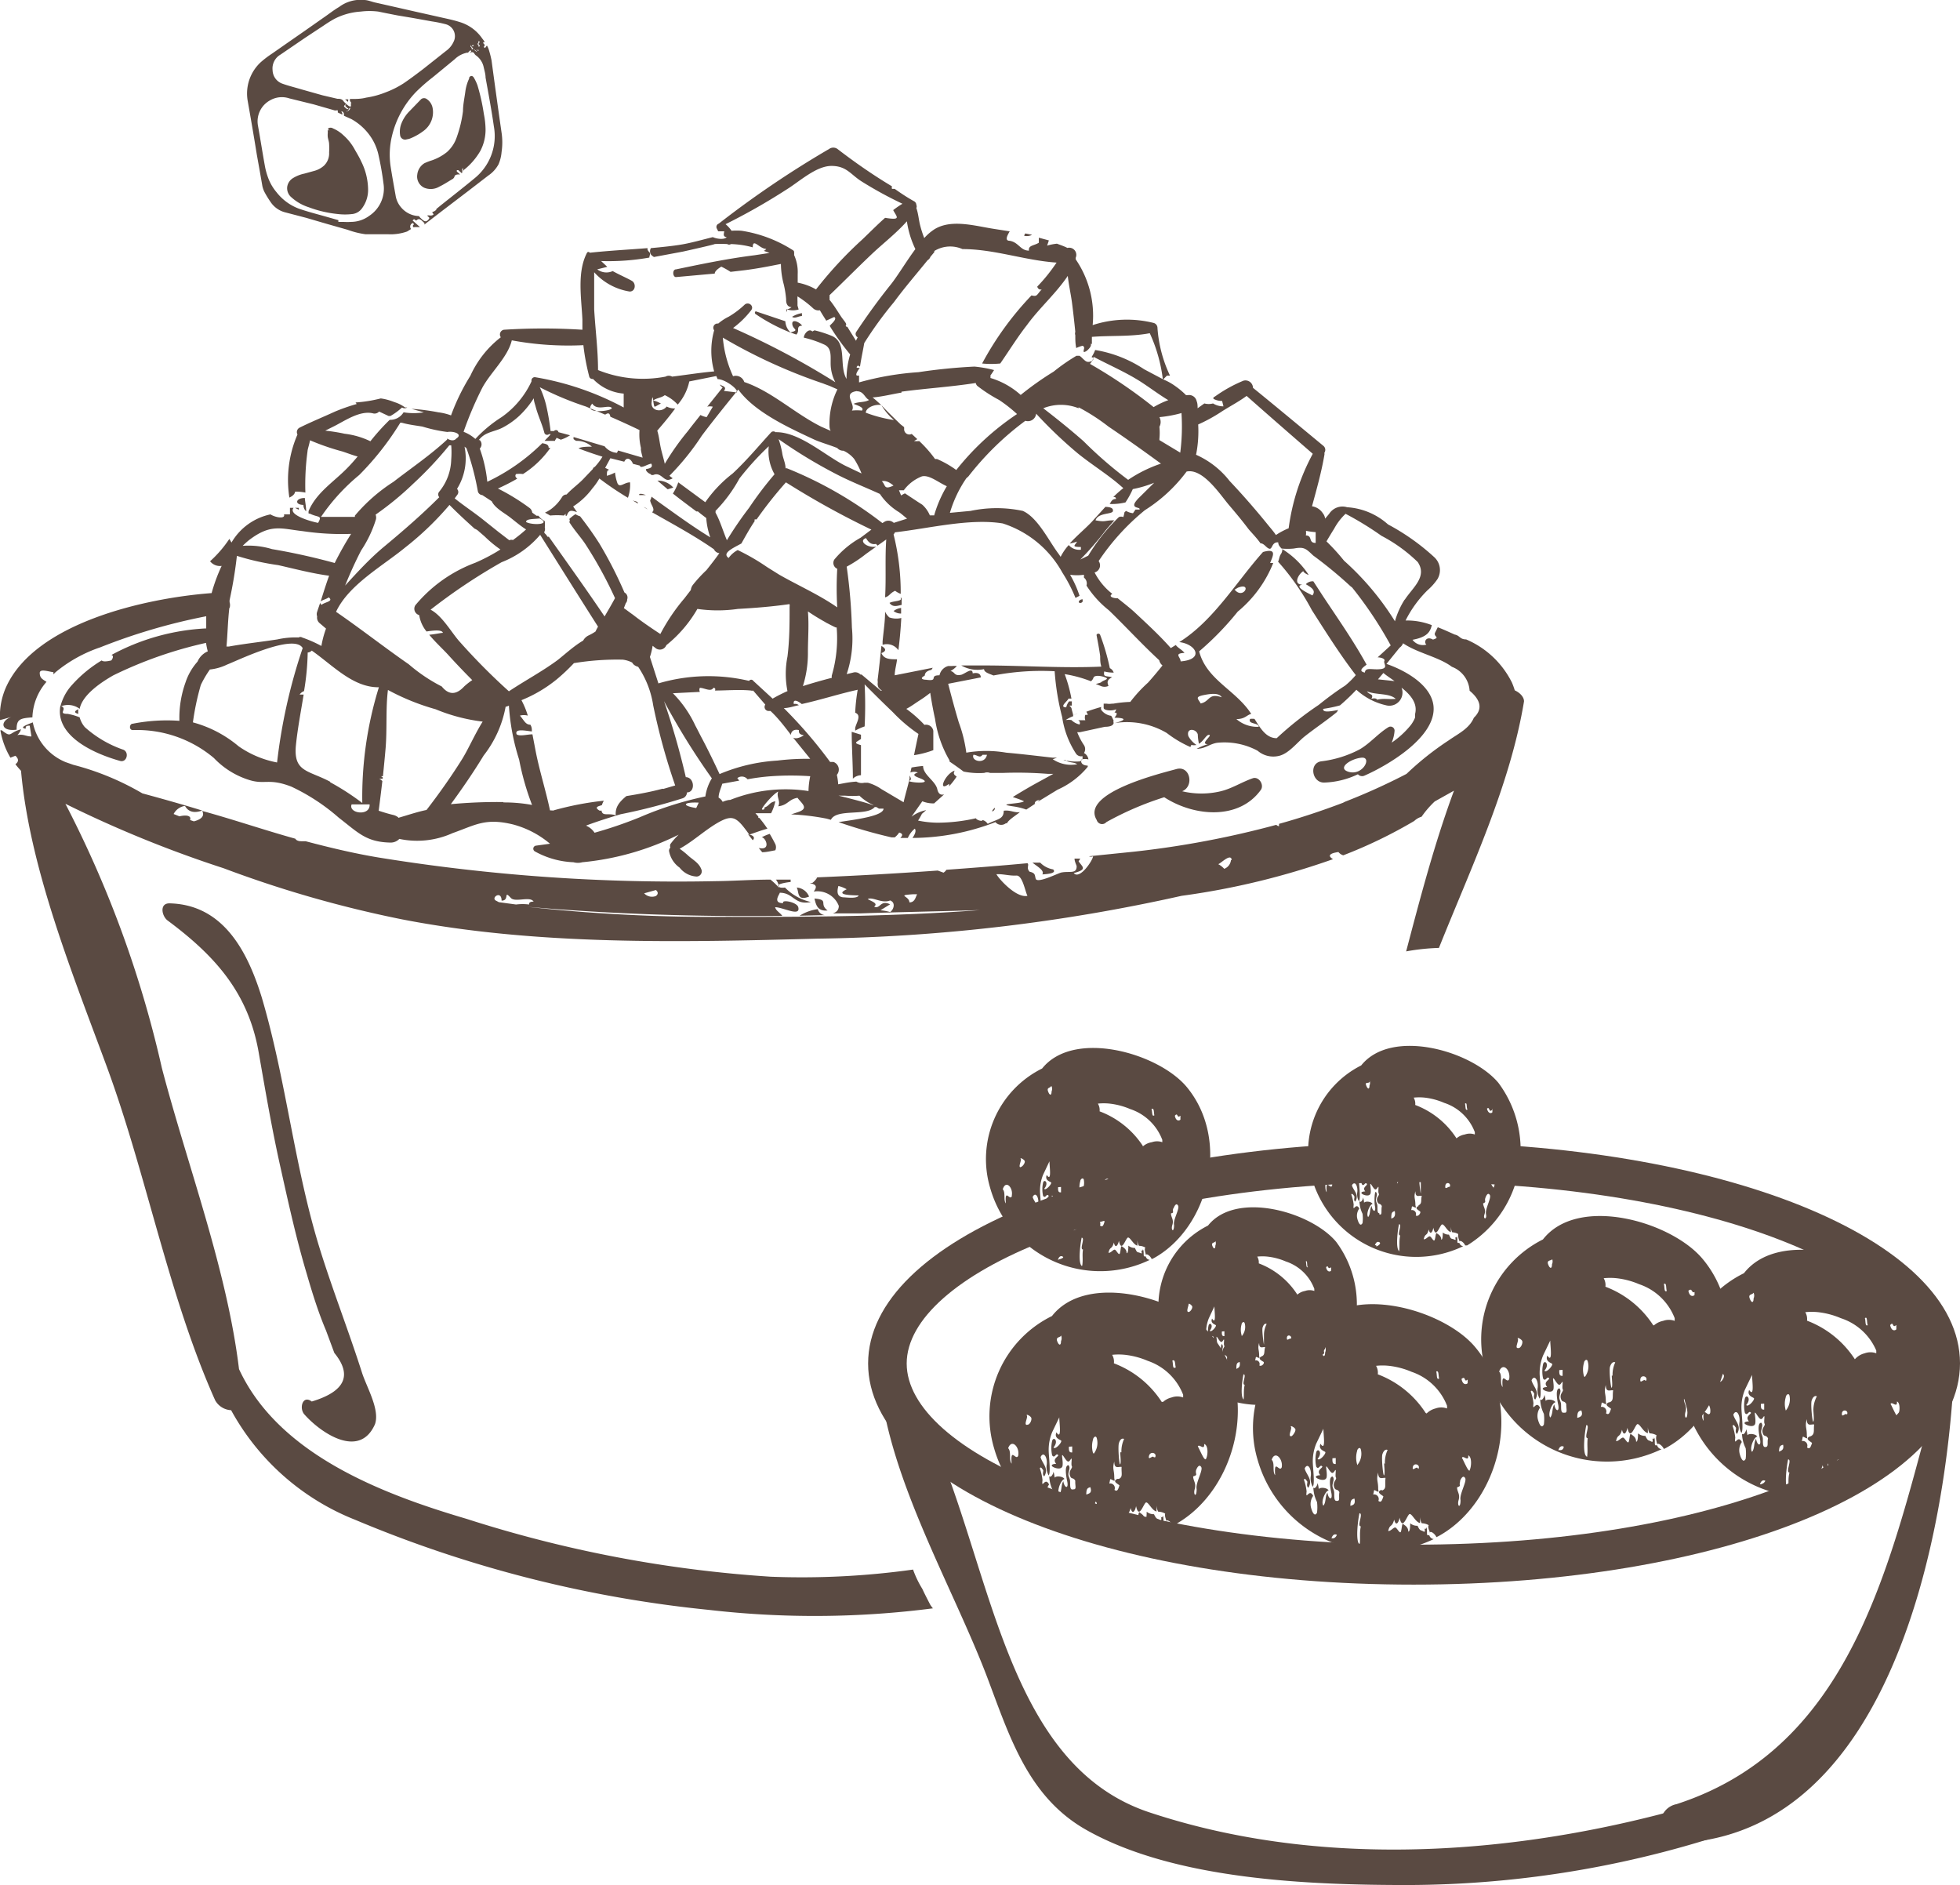 <svg xmlns="http://www.w3.org/2000/svg" viewBox="0 0 101.6 97.7"><defs><style>.cls-1{fill:#5a4a42}</style></defs><title>cm2</title><g id="Layer_2" data-name="Layer 2"><g id="Layer_1-2" data-name="Layer 1"><path class="cls-1" d="M22 11.64a.26.26 0 0 0 0-.08l-.14-.13c-.11-.1-.19-.09-.28 0-.07 0-.09-.14-.19 0l.19.17.19.17h-.26a.29.29 0 0 1-.1 0 .44.44 0 0 1 0-.11s.09 0 0-.1a.19.19 0 0 0-.1.31l-.21.13a2.58 2.58 0 0 1-1 .14h-1.16a4.42 4.42 0 0 1-.92-.23l-1.09-.31-1.06-.31-1.11-.29a1.3 1.3 0 0 1-.74-.54 5.09 5.09 0 0 1-.29-.47 1.25 1.25 0 0 1-.13-.35C13.49 9 13.4 8.5 13.31 8c-.16-1-.31-1.86-.47-2.77a2.21 2.21 0 0 1 .67-2 5.13 5.13 0 0 1 .59-.45l.76-.53.95-.66.94-.66c.28-.19.54-.4.83-.57A1.84 1.84 0 0 1 18.87 0c.21 0 .41.1.62.14l1.15.26.88.2 1.16.26c.38.09.77.16 1.14.28A2.17 2.17 0 0 1 25 2l.07.09.06.1h-.08v.05s.07.06.07.09 0 .07-.05.1l.07.06.1-.13a1.19 1.19 0 0 1 .09.19 5.48 5.48 0 0 1 .15.58Q25.73 5 26 6.88a3.38 3.38 0 0 1 0 1 2 2 0 0 1-.16.64 1.65 1.65 0 0 1-.53.58l-1 .77-1.39 1.06-.82.63zm2.34-8.88l.08-.08v-.06h-.06l-.1.11h-.05a1.3 1.3 0 0 0-.64.34L22.44 4a9.13 9.13 0 0 0-.87.76 4.93 4.93 0 0 0-1.25 2.28 4.13 4.13 0 0 0-.07 1.6c.08.51.17 1 .26 1.51a1.23 1.23 0 0 0 .3.62 1.26 1.26 0 0 0 .91.43l.05.07.13.12c.13.11.21.1.3 0s.05-.11 0-.16l-.06-.06a.42.42 0 0 1 .15 0c.09 0 .12 0 .19-.06L22.4 11l.13-.06.08-.06s0-.06.06-.09l.17-.14c.59-.47 1.18-.93 1.76-1.41a2.81 2.81 0 0 0 1-2.69c-.12-.85-.28-1.69-.43-2.53 0-.18-.06-.37-.1-.55a1 1 0 0 0-.4-.6.29.29 0 0 1-.08-.09.13.13 0 0 0-.16-.07zm-6.2 2.37h.05c.26 0 .53 0 .79-.07a4.43 4.43 0 0 0 1-.27 4.78 4.78 0 0 0 .94-.47c.34-.23.67-.48 1-.73l1.2-.95a1.18 1.18 0 0 0 .39-.47.64.64 0 0 0-.39-.91 6.55 6.55 0 0 0-.73-.15l-1-.18-.78-.13L20 .68 19.61.6a3.69 3.69 0 0 0-.91 0 3.46 3.46 0 0 0-1.35.37 6.24 6.24 0 0 0-.55.34l-1 .66-1.26.86a.83.83 0 0 0-.41.81.76.76 0 0 0 .49.69c.33.12.67.2 1 .3l1.1.31.77.18c.11 0 .24 0 .32.13a1.49 1.49 0 0 0 .28.25s.09.05.1 0 0-.06 0-.09v-.07h.21-.18c-.08-.1-.09-.11-.08-.21zm-.63.7v-.11h-.08a.16.16 0 0 1-.09 0l-1.08-.31L15 5.1a1.22 1.22 0 0 0-1 .1 1.24 1.24 0 0 0-.63 1.3c.13.72.24 1.44.37 2.15a3.66 3.66 0 0 0 .18.62 2.52 2.52 0 0 0 .42.7 2.64 2.64 0 0 0 1.14.84c.4.14.81.25 1.21.36l.85.24v.09h.26a3.28 3.28 0 0 0 .41 0 1.6 1.6 0 0 0 .94-.32 1.69 1.69 0 0 0 .73-1.66c-.06-.48-.15-1-.25-1.44a2.74 2.74 0 0 0-.42-1 2.92 2.92 0 0 0-1-.91L17.83 6c0-.12 0-.17-.09-.22s0 .06 0 .09a.11.11 0 0 1 0 .07zm6.88-3.51v.09c0 .02 0 0 .06.07a.39.39 0 0 1 0 .07h.09l.12.1a.11.11 0 0 0 .16 0v-.06h-.15l-.17-.14.07-.07c-.06-.1-.09 0-.13 0zM18 5.76a.2.2 0 0 0 .16-.19s-.08.08-.09.07a.8.8 0 0 1-.17-.15s0-.07.07-.1a.42.42 0 0 0-.15.09.16.16 0 0 0 0 .15.79.79 0 0 0 .18.16.15.15 0 0 0 0-.03zm6.81-3.63c-.05.06-.11.11-.08.18a.6.6 0 0 0 .1.12l.05-.07c-.09-.05-.1-.11 0-.18z"/><path class="cls-1" d="M24.39 2.32l.12.09s.07-.11.13 0l-.07.07.17.14h.15v.06a.11.11 0 0 1-.16 0l-.12-.1h-.09a.39.39 0 0 0 0-.07l-.06-.07c-.06-.07-.07-.08-.07-.12zM18 5.76a.15.15 0 0 1-.07 0 .79.79 0 0 1-.18-.16.16.16 0 0 1 0-.15.42.42 0 0 1 .15-.09.07.07 0 0 1 0 .05s-.08.09-.07.1a.8.8 0 0 0 .17.15s.06 0 .09-.07a.2.2 0 0 1-.09.17zm6.76-3.62l.06.05c-.09.07-.07.13 0 .18l-.05.07a.6.6 0 0 1-.1-.12c-.02-.07.04-.12.09-.18zM24 8.9v-.19c-.1.08 0 .18-.06.27l-.18-.16h-.08v.07l.17.15h-.08c-.02 0-.19 0-.21.11a.23.23 0 0 1-.12.14c-.22.13-.43.27-.66.38a.88.88 0 0 1-.79.06.64.64 0 0 1-.36-.68.79.79 0 0 1 .37-.59 3.08 3.08 0 0 1 .39-.15 2.59 2.59 0 0 0 .78-.43 1.8 1.8 0 0 0 .51-.78A6.36 6.36 0 0 0 24 5.76c0-.32.07-.64.12-1a2.27 2.27 0 0 1 .2-.69v-.05c.07-.11.17-.11.24 0a2.39 2.39 0 0 1 .19.4 10.35 10.35 0 0 1 .33 1.48 4.28 4.28 0 0 1 .09.85 2.36 2.36 0 0 1-.27 1.07 3.47 3.47 0 0 1-.87 1zm-1.58-3.33A1.2 1.2 0 0 1 22 6.75a3 3 0 0 1-.72.42.72.72 0 0 1-.19.05.26.26 0 0 1-.35-.22 1.17 1.17 0 0 1 .06-.58 1.86 1.86 0 0 1 .43-.66l.6-.62a.24.24 0 0 1 .3 0 .71.71 0 0 1 .29.43zm-4.37-.28l-.16-.14h.15c.03 0 0 .09 0 .14zM17 6.73l.07.05-.07-.12a.24.24 0 0 1 .27 0 1.77 1.77 0 0 1 .52.34 2.7 2.7 0 0 1 .61.77c.11.19.23.39.32.59a3.32 3.32 0 0 1 .36 1.43 1.59 1.59 0 0 1-.31 1 .72.72 0 0 1-.48.3 3.19 3.19 0 0 1-.81 0 5.91 5.91 0 0 1-1.48-.35 2.42 2.42 0 0 1-.89-.51.61.61 0 0 1-.22-.56.64.64 0 0 1 .3-.44 1.84 1.84 0 0 1 .58-.23l.51-.14a1.23 1.23 0 0 0 .52-.28.88.88 0 0 0 .26-.68 3.31 3.31 0 0 0 0-.43c0-.12-.05-.24-.07-.37a1.07 1.07 0 0 1 0-.2.57.57 0 0 0 0-.07v-.12zM59.39 65a.21.21 0 0 1 0 .08c0-.16.24 0 .31.18l.11-.05c2.85-1.58 4-6.11 1.7-8.88-1.48-1.76-5.85-3-7.49-.95a5.24 5.24 0 0 0-2.69 6.2 5.93 5.93 0 0 0 8.27 3.72.24.24 0 0 1-.21-.18h-.07c-.07 0 0-.27-.08-.37 0 .11-.11.08-.17 0s.06.09.09.06c.06.23 0 .14-.11.11s-.11 0-.22-.24a.5.5 0 0 1-.34-.12c0 .09 0 .41-.09.39 0-.22-.17-.29-.24-.35s-.06.22-.11.36-.18-.17-.26-.19-.21.18-.33.16c.08-.35.17-.14.28-.53.07.33.21.16.26-.09.14.68.36-.18.48-.17s.28.38.48.42v-.29c0-.02 0 .18.08.3a.67.67 0 0 1 .33.09c-.06.09 0 .24.02.34zm-6.94-3c-.11.26-.37-.45-.31.37-.14-.17 0-.56-.16-.73.16-.51.54-.08.47.31zm2.55-.48v.28c-.09 0-.17 0-.15-.27zm-.49-5.22a.34.34 0 0 1 0 .27c0 .22-.1.22-.18 0s.1-.16.16-.28zm-1.6 4.2c-.15 0 .05-.34 0-.43s.14 0 .2.09-.11.33-.22.33zm2 4.79h-.07c.06-.17.15-.22.25-.16s-.15.14-.23.15zm.09-1.76c-.12 0-.1-.22-.11-.39s-.1-.23-.07-.4.08-.24 0-.36-.11.54-.06.75c.08.39-.13.33-.18 0-.12.18-.05.45-.19.61-.14-.18.1-.71.24-.71-.06-.13-.41-.16-.46-.06a1.66 1.66 0 0 0-.06-.29c0 .09-.12.32-.2.22a1.63 1.63 0 0 0 .17.68 2 2 0 0 1 0 .5c-.11.21-.22 0-.28-.23a.67.67 0 0 1 .1-.55c-.19-.39-.36.27-.3-.21a2.42 2.42 0 0 0-.12-.55c.05-.1.12 0 .16.08s-.06.21.06.3c.24-.38-.1-.61-.17-.88.14-.29.33 0 .29.35a.79.79 0 0 0 .09.52c.11-.14 0-.92 0-1.19a2.19 2.19 0 0 1 .16-.83l.33-.7c0 .26.13 1.1-.14.71-.11.26.14.33.22.38s-.28.46-.35.33c.26-.31 0-.53-.06-.31a1.55 1.55 0 0 0 0 .68c.13.18.18-.17.29 0 0 .1-.28.18-.1.4 0 0-.21 0-.21.08s.47.26.5 0-.11-.67.06-.41.21.27.31.11 0 .22.06.32-.16.2-.09.42.16.07.26.26c-.04.19.06.38-.15.37zm.65.24c0-.28.06-.31.19-.35.09.27-.06.29-.16.34zm.42 1.84c-.2-.18-.06-1.19 0-1.46.2 0-.13.61.07.61-.05.31.01.5-.04.84zM56 61.84a1.11 1.11 0 0 1 0-.63c0-.08.13-.21.18-.07a.83.83 0 0 1-.18.7zm5.25.28c-.07 0-.33-.63-.34-.58 0-.17.33.21.3-.13.17.04.14.59.03.71zm-.06-4.29v.19c0 .04-.22.16-.29-.19.17-.21.1.17.28 0zm-.36 4.8c.06-.15.15-.3.24-.14s-.28.76-.21 1c0 .43-.18.28-.09 0s-.07-.39-.07-.6c.2-.05.05-.07.12-.26zm-1-4.82c-.13.08-.09-.19-.14-.33.15-.08.11.19.15.33zM57.16 63c-.27.12.06.24.1.31-.07.22-.1.3-.24.21a.22.22 0 0 0-.25-.3c.07-.21 0-.24.16-.16s.08 0 .08-.11c0-.37-.1-.39 0-.75 0 .38.2.23.35.25-.08.32.01.49-.2.55zm.13-1.25v.56c0 .1-.13-.82-.08-1s.14-.25.24-.2a1.39 1.39 0 0 0-.16.68zm1.58.24c0-.11-.23.13-.24 0-.03-.3.37-.19.24.01zm.37-2.6A4.62 4.62 0 0 0 57 57.6a.64.64 0 0 0-.09-.4 2.87 2.87 0 0 1 .61 0 3.74 3.74 0 0 1 1.06.28 2.68 2.68 0 0 1 1.67 1.6v.12a.8.8 0 0 0-.54 0 .91.91 0 0 0-.47.22zM67.38 72a.19.19 0 0 1 0 .07c0-.14.21 0 .28.16h.09a5.43 5.43 0 0 0 1.51-7.87c-1.31-1.56-5.19-2.66-6.64-.84A4.65 4.65 0 0 0 60.24 69a5.26 5.26 0 0 0 7.33 3.3.21.21 0 0 1-.19-.16h-.06c-.06 0 0-.24-.07-.33 0 .1-.09.07-.15 0s.05.08.08 0c.06.21 0 .12-.1.1s-.1 0-.2-.21a.44.44 0 0 1-.3-.1c0 .08 0 .36-.08.34 0-.2-.15-.26-.21-.31s-.05.19-.1.32-.16-.15-.23-.17-.19.16-.29.14c.07-.31.15-.12.25-.47.06.29.19.14.23-.08.13.61.32-.16.43-.15s.24.34.42.38v-.26c0-.02 0 .16.07.27a.59.59 0 0 1 .29.08c-.05.13 0 .31.02.31zm-6.16-2.68c-.09.23-.33-.4-.28.33-.12-.15 0-.5-.15-.65.15-.39.5 0 .43.34zm2.25-.32v.25c-.08 0-.15 0-.13-.24zM63 64.32a.3.3 0 0 1 0 .24c0 .19-.09.19-.16 0s.16-.13.16-.24zM61.61 68c-.14 0 0-.3 0-.39s.12 0 .18.08-.08.31-.18.31zm1.75 4.24h-.06c.05-.15.13-.19.22-.14s-.09.19-.16.19zm.15-1.55c-.11 0-.09-.2-.1-.34s-.09-.2-.06-.35.07-.22 0-.32-.09.48-.06.66c.07.35-.12.29-.16 0-.11.16 0 .4-.17.54-.12-.16.09-.63.21-.63-.06-.12-.36-.15-.41-.06a1.47 1.47 0 0 0-.05-.26c0 .08-.11.28-.18.19a1.44 1.44 0 0 0 .15.6 1.76 1.76 0 0 1 0 .45c-.1.18-.19 0-.25-.21a.59.59 0 0 1 .09-.49c-.16-.35-.32.24-.27-.18a2.15 2.15 0 0 0-.11-.49c0-.09.1 0 .14.08s-.06.18.05.26c.21-.34-.09-.54-.15-.78.12-.26.29 0 .26.31a.7.7 0 0 0 .08.46c.1-.13 0-.81 0-1.06a2 2 0 0 1 .14-.74l.29-.62c0 .23.11 1-.12.63-.1.23.12.29.19.34s-.24.41-.31.29c.23-.28 0-.47-.06-.28a1.37 1.37 0 0 0 0 .6c.11.16.16-.15.25 0s-.25.16-.08.36c0 0-.19 0-.19.07s.41.23.45 0-.1-.59.05-.36.19.24.28.1 0 .2.05.28-.14.18-.08.37.14.06.23.23c-.03.24.06.41-.1.4zm.58.21c0-.25.05-.27.17-.31.05.29-.09.31-.17.36zm.37 1.63c-.18-.16-.06-1.06 0-1.3.18 0-.12.54.06.54-.07.34-.02.5-.06.8zm-.1-3.33a1 1 0 0 1 0-.56c0-.07.11-.19.16-.06a.73.73 0 0 1-.15.67zm4.66.25c-.06 0-.29-.56-.3-.52 0-.15.29.19.26-.11.17.08.14.52.02.67zM69 65.68v.17c0 .04-.19.14-.26-.16.13-.19.06.15.26-.01zm-.32 4.26c0-.13.13-.27.22-.13s-.25.67-.19.91-.16.25-.08 0-.06-.34-.06-.53c.15-.06.01-.08.08-.25zm-.87-4.27c-.12.07-.08-.17-.12-.29.09-.07.05.16.09.29zM65.4 70.3c-.24.11 0 .22.09.28s-.09.27-.21.19a.19.19 0 0 0-.22-.26c.06-.18 0-.21.14-.15s.07 0 .07-.1c0-.33-.09-.35 0-.66 0 .34.18.2.31.22-.07.25.01.4-.18.48zm.12-1.11v.49c0 .08-.12-.73-.07-.88s.12-.22.21-.18a1.23 1.23 0 0 0-.14.57zm1.4.21c0-.1-.2.11-.21 0-.04-.29.29-.19.21 0zm.33-2.3a4.09 4.09 0 0 0-2-1.62.57.57 0 0 0-.08-.35 2.55 2.55 0 0 1 .54 0 3.32 3.32 0 0 1 .94.25 2.37 2.37 0 0 1 1.48 1.42v.11a.71.71 0 0 0-.48 0 .81.81 0 0 0-.4.19zm8.4-2.79a.2.2 0 0 1 0 .07c0-.15.23 0 .3.17h.1a5.81 5.81 0 0 0 1.62-8.43c-1.4-1.67-5.55-2.85-7.11-.9A5 5 0 0 0 68 61.06a5.63 5.63 0 0 0 7.85 3.53.23.23 0 0 1-.2-.17h-.07c-.07 0 0-.26-.07-.35 0 .11-.1.08-.16 0s.05.09.08.05c.06.22 0 .13-.11.1s-.11 0-.21-.23a.47.47 0 0 1-.32-.11c0 .09 0 .38-.08.37 0-.21-.17-.28-.23-.33s-.06.21-.11.34-.17-.16-.25-.18-.2.17-.32.15c.08-.34.17-.13.26-.51.07.31.2.15.24-.09.13.65.34-.17.46-.17s.26.36.45.4v-.28c0-.02 0 .17.07.29a.64.64 0 0 1 .31.09c-.02.14.03.28.06.35zm-6.59-2.87c-.1.25-.35-.42-.29.35-.13-.16 0-.53-.16-.69.15-.44.52-.03.44.34zm2.4-.44v.27c-.09 0-.16 0-.14-.25zm-.47-5a.32.32 0 0 1 0 .26c0 .21-.09.21-.17 0s.11-.08.18-.19zm-1.52 4c-.15 0 0-.32 0-.41s.13 0 .19.09-.09.37-.19.38zm1.87 4.54h-.07c.06-.16.14-.21.24-.15s-.09.2-.17.21zm.16-1.66c-.12 0-.09-.21-.1-.37s-.1-.22-.07-.38.08-.23 0-.34-.1.51-.06.71c.08.37-.13.31-.17 0-.11.17-.05.43-.18.58-.13-.17.1-.67.23-.68-.06-.13-.38-.16-.44-.06a1.58 1.58 0 0 0-.05-.28c0 .09-.11.31-.19.2a1.54 1.54 0 0 0 .16.65 1.88 1.88 0 0 1 0 .48c-.11.2-.21 0-.27-.22a.63.63 0 0 1 .1-.53c-.18-.37-.34.26-.29-.2a2.3 2.3 0 0 0-.12-.52c0-.1.11 0 .15.08s-.06.19.05.28c.23-.36-.1-.58-.17-.84.13-.28.31 0 .28.33a.75.75 0 0 0 .08.49c.11-.14 0-.87 0-1.13a2.08 2.08 0 0 1 .15-.79l.32-.66c0 .25.12 1-.13.67-.1.24.13.31.21.36s-.26.44-.34.31c.25-.3 0-.51-.06-.3a1.47 1.47 0 0 0 0 .65c.12.17.17-.16.27 0 0 .1-.26.17-.09.38 0 0-.2 0-.2.08s.44.25.48 0-.1-.64.06-.39.2.26.3.11 0 .21.06.31-.15.19-.08.4.15.07.24.25c-.05.26.04.49-.13.43zm.62.22c0-.27.06-.29.18-.33.06.32-.09.35-.18.39zm.4 1.74c-.19-.17-.06-1.13 0-1.39.19 0-.13.58.06.58-.07.37-.01.55-.06.87zm-.1-3.56a1.05 1.05 0 0 1 0-.6c0-.08.12-.2.17-.07a.78.78 0 0 1-.17.73zm5 .26c-.07 0-.31-.59-.32-.55 0-.16.31.2.28-.12.16.13.13.57.02.73zm-.06-4.08v.18c0 .04-.2.15-.28-.18.16-.13.08.23.26.07zM77 62.08c.05-.14.14-.29.23-.14s-.26.72-.2 1-.17.27-.08 0-.06-.37-.07-.57c.2-.08.05-.1.12-.29zm-.93-4.57c-.13.07-.09-.18-.13-.31.13-.08.06.17.13.31zm-2.54 5c-.26.11.05.23.09.29s-.1.28-.23.2a.21.21 0 0 0-.24-.28c.06-.2 0-.23.15-.16s.08 0 .07-.11c0-.35-.1-.37 0-.71 0 .36.19.21.33.24-.06.24.03.4-.17.49zm.12-1.19v.53c0 .09-.13-.78-.07-.94s.13-.24.23-.19a1.32 1.32 0 0 0-.16.57zm1.5.22c0-.11-.22.12-.23 0-.03-.34.33-.24.23-.03zM75.5 59a4.38 4.38 0 0 0-2.14-1.73.61.61 0 0 0-.08-.38 2.73 2.73 0 0 1 .58 0 3.55 3.55 0 0 1 1 .27 2.54 2.54 0 0 1 1.59 1.52v.12a.76.76 0 0 0-.52 0 .87.87 0 0 0-.43.2zm10.4 15.82a.24.24 0 0 1 0 .08c0-.17.26 0 .35.2l.12-.06c3.15-1.74 4.45-6.75 1.88-9.8-1.63-1.94-6.46-3.32-8.27-1A5.79 5.79 0 0 0 77 71a6.55 6.55 0 0 0 9.13 4.11.27.27 0 0 1-.23-.2h-.08c-.08 0 0-.3-.08-.41 0 .13-.12.09-.19 0s.06.1.1.06c.07.26-.05.15-.12.12s-.12 0-.24-.26a.55.55 0 0 1-.38-.13c0 .1 0 .45-.1.43 0-.25-.19-.32-.26-.39s-.07.24-.12.39-.2-.19-.29-.21-.24.2-.37.18c.09-.39.19-.15.31-.59.08.36.23.18.28-.1.16.75.4-.2.53-.19s.3.42.53.47v-.32c0-.02 0 .19.09.33a.74.74 0 0 1 .36.1c-.06.18.01.35.03.43zm-7.67-3.34c-.12.29-.41-.49-.34.41-.16-.19 0-.62-.18-.8.18-.51.61-.09.52.39zM81 71v.31c-.1 0-.19 0-.17-.3zm-.55-5.77a.37.37 0 0 1 0 .3c0 .24-.11.24-.2 0s.17-.17.24-.29zm-1.77 4.64c-.17 0 .06-.38 0-.48s.16 0 .22.1-.06.38-.18.38zm2.18 5.29h-.08c.06-.19.17-.24.28-.18-.01.1-.06.17-.16.18zm.18-1.94c-.14 0-.11-.24-.12-.43s-.12-.25-.08-.44.09-.27 0-.39c-.23 0-.12.6-.07.83.09.43-.15.36-.2 0-.13.2-.06.5-.21.68-.15-.2.11-.78.27-.79-.07-.15-.45-.18-.51-.07a1.83 1.83 0 0 0-.06-.32c0 .1-.13.35-.22.24a1.8 1.8 0 0 0 .19.75 2.19 2.19 0 0 1 0 .55c-.12.23-.24 0-.31-.26a.74.74 0 0 1 .11-.61c-.21-.43-.4.3-.34-.23a2.67 2.67 0 0 0-.14-.61c.06-.11.13.05.17.09s-.07.23.06.33c.26-.42-.11-.67-.19-1 .15-.32.36 0 .32.38a.87.87 0 0 0 .1.57c.12-.16 0-1 0-1.32a2.42 2.42 0 0 1 .18-.92l.37-.77c0 .29.14 1.21-.15.78-.12.28.15.36.24.42s-.3.51-.39.36c.29-.34 0-.59-.07-.34a1.71 1.71 0 0 0 0 .75c.14.2.2-.18.32 0-.06.11-.31.2-.11.44 0 0-.23 0-.23.09s.52.29.56 0-.12-.74.07-.45.24.3.35.13 0 .25.06.35-.17.22-.1.47.17.08.28.29c-.01.23.09.47-.1.45zm.72.26c0-.31.07-.34.21-.38.11.3-.06.33-.17.38zm.47 2c-.22-.2-.07-1.32 0-1.62.22 0-.15.68.07.68-.04.39.02.59-.03.97zm-.12-4.15a1.22 1.22 0 0 1 0-.7c0-.09.14-.24.19-.08a.91.91 0 0 1-.15.82zm5.8.31c-.08 0-.36-.69-.37-.64.05-.19.36.24.33-.14.23.07.2.63.08.81zm-.07-4.74v.21c0 .04-.24.18-.32-.21.23-.2.15.22.36.03zm-.4 5.3c.06-.16.17-.33.27-.16s-.31.84-.24 1.14c0 .47-.19.31-.1 0s-.08-.43-.08-.66c.28-.05.11-.07.19-.29zm-1.04-5.29c-.15.09-.1-.21-.15-.36.15-.09.1.2.15.36zm-3 5.77c-.3.13.06.27.11.34-.08.24-.12.33-.26.23a.24.24 0 0 0-.27-.33c.07-.23 0-.27.17-.18s.09 0 .09-.13c0-.41-.11-.43 0-.83 0 .42.23.25.38.28-.05.33.05.52-.18.62zm.15-1.38c0 .16.05.51 0 .62s-.15-.91-.09-1.09.16-.27.27-.22a1.53 1.53 0 0 0-.14.69zm1.74.26c-.05-.12-.25.14-.26 0-.03-.36.42-.24.3 0zm.41-2.87a5.1 5.1 0 0 0-2.48-2 .7.7 0 0 0-.09-.44 3.17 3.17 0 0 1 .67 0 4.13 4.13 0 0 1 1.17.31 3 3 0 0 1 1.84 1.76v.14a.88.88 0 0 0-.6 0 1 1 0 0 0-.47.23z"/><path class="cls-1" d="M60.45 78.79a.24.24 0 0 1 0 .08c0-.17.26 0 .35.2l.12-.06c3.15-1.74 4.45-6.75 1.88-9.8-1.63-1.94-6.46-3.32-8.27-1a5.79 5.79 0 0 0-3 6.85 6.55 6.55 0 0 0 9.13 4.11.27.27 0 0 1-.23-.2h-.08c-.08 0 0-.3-.08-.41 0 .13-.12.09-.19 0s.06.1.1.06c.07.26-.05.15-.12.12s-.12 0-.24-.26a.55.55 0 0 1-.38-.13c0 .1 0 .45-.1.43 0-.25-.19-.32-.26-.39s-.07.24-.12.39-.2-.19-.29-.21-.24.2-.37.18c.09-.39.19-.15.31-.59.08.36.23.18.28-.1.16.75.4-.2.53-.19s.3.42.53.47v-.32c0-.02 0 .19.09.33a.74.74 0 0 1 .36.1c-.04.09.03.26.05.34zm-7.67-3.34c-.12.29-.41-.49-.34.41-.16-.19 0-.62-.18-.8.18-.51.61-.06.52.39zm2.8-.48v.31c-.1 0-.19 0-.17-.3zM55 69.21a.37.37 0 0 1 0 .3c0 .24-.11.24-.2 0s.2-.18.2-.3zm-1.77 4.64c-.17 0 .06-.38 0-.48s.16 0 .22.1-.06.37-.18.37zm2.18 5.29h-.08c.06-.19.17-.24.28-.18-.01.04-.08.16-.16.17zm.18-1.94c-.14 0-.11-.24-.12-.43s-.12-.25-.08-.44.09-.27 0-.39c-.23 0-.12.6-.07.83.09.43-.15.36-.2 0-.13.2-.06.5-.21.68-.15-.2.11-.78.27-.79-.07-.15-.45-.18-.51-.07a1.83 1.83 0 0 0-.06-.32c0 .1-.13.35-.22.24a1.8 1.8 0 0 0 .19.75 2.19 2.19 0 0 1 0 .55c-.12.23-.24 0-.31-.26a.74.74 0 0 1 .11-.61c-.21-.43-.4.3-.34-.23a2.67 2.67 0 0 0-.14-.61c.06-.11.13.05.17.09s-.07.23.06.33c.26-.42-.11-.67-.19-1 .15-.32.36 0 .32.38a.87.87 0 0 0 .1.57c.12-.16 0-1 0-1.32a2.42 2.42 0 0 1 .18-.92l.37-.77c0 .29.14 1.21-.15.78-.12.28.15.36.24.42s-.3.51-.39.36c.29-.34 0-.59-.07-.34a1.71 1.71 0 0 0 0 .75c.14.2.2-.18.32 0-.06.11-.31.2-.11.44 0 0-.23 0-.23.09s.52.29.56 0-.12-.74.07-.45.24.3.35.13 0 .25.06.35-.17.22-.1.47.17.08.28.29c-.02.25.09.46-.11.44zm.72.26c0-.31.07-.34.21-.38.1.3-.06.32-.17.37zm.47 2c-.22-.2-.07-1.32 0-1.62.22 0-.15.68.07.68-.05.38.02.58-.03.96zm-.12-4.15a1.22 1.22 0 0 1 0-.7c0-.09.14-.24.19-.08a.91.91 0 0 1-.15.81zm5.8.31c-.08 0-.36-.69-.37-.64.05-.19.36.24.33-.14.23.07.2.62.08.8zm-.07-4.74v.21c0 .04-.24.18-.32-.21.23-.21.15.21.36.02zM62 76.2c.06-.16.17-.33.27-.16s-.31.84-.24 1.14c0 .47-.19.31-.1 0s-.08-.43-.08-.66c.27-.08.1-.1.15-.32zm-1.08-5.32c-.15.09-.1-.21-.15-.36.17-.09.13.2.18.36zm-3 5.77c-.3.13.06.27.11.34-.08.24-.12.33-.26.23a.24.24 0 0 0-.27-.33c.07-.23 0-.27.17-.18s.09 0 .09-.13c0-.41-.11-.43 0-.83 0 .42.23.25.38.28-.02.33.08.52-.14.62zm.15-1.38c0 .16.05.51 0 .62S57.94 75 58 74.8s.16-.27.27-.22a1.53 1.53 0 0 0-.14.69zm1.74.26c-.05-.12-.25.14-.26 0 .02-.36.45-.24.33 0zm.41-2.87a5.1 5.1 0 0 0-2.48-2 .7.7 0 0 0-.09-.44 3.17 3.17 0 0 1 .67 0 4.13 4.13 0 0 1 1.17.31 3 3 0 0 1 1.84 1.76v.14a.88.88 0 0 0-.6 0 1 1 0 0 0-.44.23zm13.89 6.73a.24.24 0 0 1 0 .08c0-.17.26 0 .35.2l.12-.06c3.15-1.74 4.45-6.75 1.88-9.8-1.63-1.94-6.46-3.32-8.27-1a5.79 5.79 0 0 0-3 6.85 6.55 6.55 0 0 0 9.13 4.11.27.27 0 0 1-.23-.2h-.08c-.08 0 0-.3-.08-.41 0 .13-.12.09-.19 0s.06.1.1.06c.07.26-.05.15-.12.12s-.12 0-.24-.26a.55.55 0 0 1-.38-.13c0 .1 0 .45-.1.43 0-.25-.19-.32-.26-.39s-.07.24-.12.39-.2-.19-.29-.21-.24.2-.37.18c.09-.39.19-.15.31-.59.08.36.23.18.28-.1.16.75.4-.2.53-.19s.3.42.53.47v-.32c0-.02 0 .19.09.33a.74.74 0 0 1 .36.1c-.06.09.02.26.05.34zm-7.67-3.34c-.12.29-.41-.49-.34.41-.16-.19 0-.62-.18-.8.17-.51.6-.04.52.39zm2.8-.48v.31c-.1 0-.19 0-.17-.3zm-.55-5.77a.37.37 0 0 1 0 .3c0 .24-.11.24-.2 0s.13-.17.21-.29zm-1.77 4.64c-.17 0 .06-.38 0-.48s.16 0 .22.1-.14.38-.21.38zm2.18 5.29h-.08c.06-.19.17-.24.28-.18-.04.1-.11.17-.19.18zm.18-1.94c-.14 0-.11-.24-.12-.43s-.12-.25-.08-.44.09-.27 0-.39c-.23 0-.12.6-.07.83.09.43-.15.36-.2 0-.13.2-.06.5-.21.68-.15-.2.11-.78.27-.79-.07-.15-.45-.18-.51-.07a1.83 1.83 0 0 0-.06-.32c0 .1-.13.35-.22.24a1.8 1.8 0 0 0 .19.75 2.19 2.19 0 0 1 0 .55c-.12.23-.24 0-.31-.26a.74.74 0 0 1 .11-.61c-.21-.43-.4.3-.34-.23a2.67 2.67 0 0 0-.14-.61c.06-.11.13.05.17.09s-.07.23.06.33c.26-.42-.11-.67-.19-1 .15-.32.36 0 .32.38a.87.87 0 0 0 .1.57c.12-.16 0-1 0-1.32a2.42 2.42 0 0 1 .18-.92l.37-.77c0 .29.14 1.21-.15.78-.12.28.15.36.24.42s-.3.51-.39.36c.29-.34 0-.59-.07-.34a1.71 1.71 0 0 0 0 .75c.14.2.2-.18.32 0-.06.11-.31.2-.11.44 0 0-.23 0-.23.09s.52.29.56 0-.12-.74.07-.45.24.3.35.13 0 .25.06.35-.17.22-.1.47.17.08.28.29c-.05.26.06.47-.14.45zm.72.26c0-.31.07-.34.21-.38.07.33-.09.33-.21.38zm.47 2c-.22-.2-.07-1.32 0-1.62.22 0-.15.68.07.68-.08.39-.01.59-.06.97zm-.12-4.15a1.22 1.22 0 0 1 0-.7c0-.09.14-.24.19-.08a.91.91 0 0 1-.19.82zm5.8.31c-.08 0-.36-.69-.37-.64.05-.19.36.24.33-.14.2.08.17.63.05.81zm-.07-4.74v.21c0 .04-.24.18-.32-.21.24-.2.11.22.32.03zm-.4 5.3c.06-.16.17-.33.27-.16s-.31.84-.24 1.14c0 .47-.19.31-.1 0s-.08-.43-.08-.66c.25-.09.08-.09.16-.29zm-1.08-5.32c-.15.09-.1-.21-.15-.36.15-.09.1.23.16.39zm-3 5.77c-.3.13.06.27.11.34-.08.24-.12.33-.26.23a.24.24 0 0 0-.27-.33c.07-.23 0-.27.17-.18s.09 0 .09-.13c0-.41-.11-.43 0-.83 0 .42.23.25.38.28-.04.4.06.55-.17.65zm.15-1.38c0 .16.05.51 0 .62s-.15-.91-.09-1.09.16-.27.27-.22a1.53 1.53 0 0 0-.14.72zm1.74.26c-.05-.12-.25.14-.26 0 0-.33.42-.21.3.03zm.41-2.87a5.1 5.1 0 0 0-2.48-2 .7.7 0 0 0-.09-.44 3.17 3.17 0 0 1 .67 0 4.13 4.13 0 0 1 1.17.31 3 3 0 0 1 1.84 1.76V73a.88.88 0 0 0-.6 0 1 1 0 0 0-.46.26zm22.42 3.34a.24.24 0 0 1 0 .08c0-.17.26 0 .35.2l.12-.06c3.15-1.74 4.45-6.75 1.88-9.8-1.63-1.94-6.46-3.32-8.27-1a5.79 5.79 0 0 0-3 6.85 6.55 6.55 0 0 0 9.13 4.11.27.27 0 0 1-.23-.2h-.08c-.08 0 0-.3-.08-.41 0 .13-.12.09-.19 0s.06.1.1.06c.07.26-.05.15-.12.12s-.12 0-.24-.26a.55.55 0 0 1-.38-.13c0 .1 0 .45-.1.43 0-.25-.19-.32-.26-.39s-.07.24-.12.39-.2-.19-.29-.21-.24.2-.37.18c.09-.39.19-.15.31-.59.08.36.23.18.28-.1.16.75.4-.2.53-.19s.3.42.53.47v-.32c0-.02 0 .19.09.33a.74.74 0 0 1 .36.1c-.05.1.02.26.05.34zm-7.67-3.34c-.12.29-.41-.49-.34.41-.16-.19 0-.62-.18-.8.17-.51.6-.04.52.39zm2.8-.48v.31c-.1 0-.19 0-.17-.3zM90.9 67a.37.37 0 0 1 0 .3c0 .24-.11.24-.2 0s.13-.18.2-.3zm-1.77 4.64c-.17 0 .06-.38 0-.48s.16 0 .22.1-.09.36-.21.37zm2.18 5.29h-.08c.06-.19.17-.24.28-.18-.04.08-.11.15-.2.16zM91.5 75c-.14 0-.11-.24-.12-.43s-.12-.25-.08-.44.09-.27 0-.39c-.23 0-.12.6-.07.83.09.43-.15.36-.2 0-.13.2-.06.5-.21.68-.15-.2.11-.78.27-.79-.07-.15-.45-.18-.51-.07a1.83 1.83 0 0 0-.06-.32c0 .1-.13.35-.22.24a1.8 1.8 0 0 0 .19.75 2.19 2.19 0 0 1 0 .55c-.12.23-.24 0-.31-.26a.74.74 0 0 1 .11-.61c-.21-.43-.4.3-.34-.23a2.67 2.67 0 0 0-.14-.61c.06-.11.13.05.17.09s-.07.23.06.33c.26-.42-.11-.67-.19-1 .15-.32.36 0 .32.38a.87.87 0 0 0 .1.57c.12-.16 0-1 0-1.32a2.42 2.42 0 0 1 .18-.92l.37-.77c0 .29.14 1.21-.15.78-.12.28.15.36.24.42s-.3.51-.39.36c.29-.34 0-.59-.07-.34a1.71 1.71 0 0 0 0 .75c.14.2.2-.18.32 0-.06.11-.31.2-.11.44 0 0-.23 0-.23.09s.52.29.56 0-.12-.74.07-.45.24.3.35.13 0 .25.06.35-.17.22-.1.47.17.08.28.29c-.06.24.05.45-.15.45zm.72.26c0-.31.07-.34.21-.38.06.28-.1.3-.21.36zm.47 2c-.22-.2-.07-1.32 0-1.62.22 0-.15.68.07.68-.09.36-.02.57-.08.94zm-.12-4.15a1.22 1.22 0 0 1 0-.7c0-.09.14-.24.19-.08a.91.91 0 0 1-.2.79zm5.8.31c-.08 0-.36-.69-.37-.64.05-.19.36.24.33-.14.19.05.16.6.03.78zm-.07-4.74v.21c0 .04-.24.18-.32-.21.19-.23.1.19.31 0zM97.9 74c.06-.16.17-.33.27-.16s-.31.84-.24 1.14c0 .47-.19.31-.1 0s-.08-.43-.08-.66c.25-.1.06-.12.15-.32zm-1.08-5.32c-.15.09-.1-.21-.15-.36.14-.11.09.19.14.34zm-3 5.77c-.3.13.06.27.11.34-.08.24-.12.33-.26.23a.24.24 0 0 0-.27-.33c.07-.23 0-.27.17-.18s.09 0 .09-.13c0-.41-.11-.43 0-.83 0 .42.23.25.38.28-.04.31.05.5-.18.61zm.18-1.39c0 .16.05.51 0 .62s-.15-.91-.09-1.09.16-.27.27-.22a1.53 1.53 0 0 0-.18.69zm1.74.26c-.05-.12-.25.14-.26 0-.04-.32.38-.25.26 0zm.41-2.87a5.1 5.1 0 0 0-2.48-2 .7.7 0 0 0-.09-.44 3.17 3.17 0 0 1 .67 0 4.13 4.13 0 0 1 1.17.31A3 3 0 0 1 97.26 70v.14a.88.88 0 0 0-.6 0 1 1 0 0 0-.51.31z"/><path class="cls-1" d="M73.28 82.13C57.4 82.13 45 77.09 45 70.67S57.4 59.2 73.28 59.2s28.32 5 28.32 11.46-12.44 11.47-28.32 11.47zm0-20.86c-15.7 0-26.28 4.86-26.28 9.4s10.55 9.39 26.25 9.39S99.5 75.2 99.5 70.67s-10.5-9.4-26.22-9.4z"/><path class="cls-1" d="M45.53 70.25c0 5.52 3.7 11.57 5.65 16.7 1.16 3.07 2.12 6.21 5.16 7.91C60.93 97.44 67.9 97.7 73 97.7a53.33 53.33 0 0 0 17.46-3c1.13-.39.72-2.21-.44-1.83-9.52 3.13-20.67 4.3-30.42 1.07-9.1-3-8.13-17.39-13.89-23.78-.06-.07-.18 0-.17.08z"/><path class="cls-1" d="M100.69 71.06c-2.49 8.69-4.1 19.31-13.79 22.45a1 1 0 0 0 .39 2c10.7-.77 13.57-15.85 14-24.33a.33.33 0 0 0-.65-.11zM57.35 42.61a16.08 16.08 0 0 1 3-1.29c1.54 1 3.86 1.2 5-.37.2-.26-.09-.73-.42-.61-.57.2-1.07.53-1.65.67a4.31 4.31 0 0 1-2 0c.64-.26.41-1.35-.3-1.15s-5 1.22-4.13 2.64a.29.29 0 0 0 .5.11zm-2.24 1.98H55zm-10.48-4.41v-1.56c-.44-.12-.22-.16 0-.32v-.22l-.48-.15c0 .81.06 1.62.06 2.43a.63.63 0 0 1 .42-.18zM15.49 26.42v-.1h-.2zm30.62 4.83c.16.23.38.16.63.1v-.36h-.06c.14.18-.4.15-.57.26zm-30.38-5.08a.42.42 0 0 0 .14.33c0-.23-.05-.46-.07-.69-.48 0-.55.35-.07.36zm-9.5 13.27c.34.09.48-.44.17-.58a5.82 5.82 0 0 1-2-1.17 1.29 1.29 0 0 1-.27-.51 3.05 3.05 0 0 0-.62-.18c-.57 0 .06-.27-.38-.42-.27 1.48 1.53 2.42 3.1 2.86zm42.96 1.19a.17.17 0 0 1 0 .13 3.68 3.68 0 0 0 .4-.51c-.14-.1-.19-.15-.1-.31-.49.15-.92 1.16-.3.69zm6.73-9.44c0 .11.23.06.2-.06v-.07c-.12.01-.18.06-.2.13zM46.1 32a.89.89 0 0 1-.22-.3c0 .52-.08 1-.13 1.55v.17a.73.73 0 0 1 .82.28c.07-.55.12-1.11.15-1.67a1.1 1.1 0 0 1-.62-.03zm.61-.2v-.29a.81.81 0 0 0-.39.16.61.61 0 0 0 .39.13zm4.71 10.25c.09 0 .17-.11.15-.18a.47.47 0 0 0-.15.18zm3.17 3.01a1.23 1.23 0 0 1-.67-.35h-.4c.26.21.64.41.51.61.34-.02.75-.07.56-.26zM55.81 37l-.27.1.31-.12zM39.17 16.28a9.3 9.3 0 0 0 1.79.95l.32.11a.31.31 0 0 0 .09-.24c0-.17.05-.21.21-.22-.12-.18-.54-.38-.51-.08s.4.29-.09.43a.84.84 0 0 1-.27-.58l-1.49-.5c-.09-.05-.12.09-.05.13z"/><path class="cls-1" d="M20.84 47.65c7 1.36 14.39 1.19 21.53 1a92.17 92.17 0 0 0 18.88-2.22 39.24 39.24 0 0 0 7.85-1.9c-.32-.19-.14-.31.28-.37a.5.5 0 0 0 .25.17 24.61 24.61 0 0 0 3.68-1.78.94.94 0 0 1 .38-.22 5 5 0 0 1 .68-.79l1-.56c-1 2.7-1.74 5.52-2.48 8.33a11.26 11.26 0 0 1 1.7-.18C76.24 45 78.28 40.72 79 36.35c0-.22-.2-.44-.48-.57a3.42 3.42 0 0 0-.15-.41A4.71 4.71 0 0 0 76 33.14c-.33 0-.32-.2-.59-.25-.27-.12-.57-.26-.88-.38l-.14.28c-.1.22.3.23-.11.36-.34-.2-.5.12-.34.26a.67.67 0 0 1-.72-.25c.77-.14.92-.42 1-.76a3.57 3.57 0 0 0-1.36-.24A5.94 5.94 0 0 1 74 30.59a3 3 0 0 0 .51-.57.91.91 0 0 0-.16-1.14 11.58 11.58 0 0 0-2.4-1.7 3.5 3.5 0 0 0-2.12-.89.82.82 0 0 0-.93.34l-.21.25a.55.55 0 0 0-.12-.28.81.81 0 0 0-.56-.36c.24-.88.49-1.77.64-2.65a.26.26 0 0 0 0-.12.27.27 0 0 0-.06-.37c-1.21-1-2.41-2-3.64-3a.39.39 0 0 0-.49-.37 7.27 7.27 0 0 0-1.45.8l-.11.07a.37.37 0 0 0 0 .07.88.88 0 0 0 .45.11l.07.28a1 1 0 0 1-.54-.15.87.87 0 0 1-.45 0l-.35.25c0-.12 0-.25-.05-.37a.4.4 0 0 0-.46-.31h-.09a3.93 3.93 0 0 0-.56-.47 2.93 2.93 0 0 0-.61-.34l-1-.53a6.5 6.5 0 0 0-2.54-1 1.76 1.76 0 0 1-.19.37c.08 0 .13.1.05.18-.28.16-.38 0-.5-.1a1 1 0 0 0-.17-.15h-.16a9.79 9.79 0 0 0-1.18.82 15.93 15.93 0 0 0-1.71 1.21 4.09 4.09 0 0 0-1.57-.88.4.4 0 0 0 0-.13c.07-.09.13-.19.19-.28a6.24 6.24 0 0 0-1.02-.18 28.83 28.83 0 0 0-2.9.29 15 15 0 0 0-3.08.53v-.36a.21.21 0 0 1-.12 0c-.08-.06.08-.29.16-.39-.14 0-.24 0-.09-.13a.21.21 0 0 0 .1.06c.06-.41.15-.81.22-1.22a19.5 19.5 0 0 1 1.54-2.12c.55-.75 1.16-1.45 1.74-2.17a.35.35 0 0 0 .15-.18l.2-.24a.22.22 0 0 0 0-.06 1.57 1.57 0 0 1 1.46-.1c1.65 0 3.24.59 4.88.7-.29.43-.61.84-1 1.24A.18.18 0 0 0 54 15c-.27.28-.22.39-.53.31a16.09 16.09 0 0 0-2.56 3.53 4.81 4.81 0 0 0 .94 0c.47-.68.91-1.39 1.39-2 .63-.87 1.5-1.63 2.11-2.54.05.47.16.94.22 1.4s.12 1 .17 1.5a.26.26 0 0 0 0 .17c0 .22 0 .45.05.67a1.51 1.51 0 0 1 .33-.12c.17.09 0 .23.07.33a.42.42 0 0 0 .17-.09c.35-.31.08-.37.24-.33v-.37c1-.08 2 0 3-.19a8 8 0 0 1 .68 2.41l.21-.21h.16A6.85 6.85 0 0 1 60 17a.27.27 0 0 0-.19-.26 5.72 5.72 0 0 0-3.17.11 5.17 5.17 0 0 0-.88-3.41v-.08a.37.37 0 0 0-.43-.51c-.17-.09-.36-.15-.54-.22a2.77 2.77 0 0 0-.51.1l.09-.27-.52-.14v.26c-.25.16-.56.13-.51.41-.45 0-.53-.43-1-.51-.27 0-.13-.27 0-.49l-.77-.12c-1-.15-2.22-.53-3.11 0a2.52 2.52 0 0 0-.55.47 5.7 5.7 0 0 1-.22-.69c-.07-.29-.09-.59-.19-.87a.18.18 0 0 0 0-.16.22.22 0 0 0-.12-.19c-.36-.2-.69-.42-1-.64h-.14a.16.16 0 0 1 0-.13c-1-.6-1.92-1.24-2.83-1.94a.37.37 0 0 0-.43 0 51.71 51.71 0 0 0-5.72 3.87.18.18 0 0 0-.1.26l.07.14h.31c0 .09-.1.28.13.3-.13.15-.53.09-.72 0-.56.14-1.13.3-1.6.38s-1.07.14-1.61.19a.33.33 0 0 0 0 .33.58.58 0 0 0 .16.13l1.5-.28s1.94-.43 1.61-.39a6 6 0 0 1 .69 0 .17.17 0 0 0 .19 0 4.72 4.72 0 0 1 1.13.17c0-.51.35.08.7.08a.24.24 0 0 1-.13.1l.3.11-.78.12c-1.37.17-2.72.45-4.06.73-.22 0-.18.42 0 .4l2-.18c0-.11.13-.23.34-.36a4.29 4.29 0 0 1 .48.27l.77-.09c.46-.06.92-.14 1.38-.23l.46-.09a4.26 4.26 0 0 0 .15 1.07 5.25 5.25 0 0 1 .12.75v.05c0 .05 0 .36.28.37a.5.5 0 0 1-.27.12v.15l.05-.15a1 1 0 0 0 .59 0l-.06-.2v-.22a2.38 2.38 0 0 1 0-.26 5.44 5.44 0 0 1 .82.63.4.4 0 0 0 .34.09c.1.18.22.36.33.54l.41-.19c.17.08-.1.32-.17.39l-.06.07.06.1a12.48 12.48 0 0 0 1 1.38 4.53 4.53 0 0 0-.19 1.27c-.41-.71.06-1.87-.76-2.23a6 6 0 0 0-.9-.29l-.11.06c-.19-.19-.45.15-.44.32a5.58 5.58 0 0 1 1.08.37c.45.23.25.78.33 1.26a2.1 2.1 0 0 0 .22.68A41.1 41.1 0 0 0 38 17a4.78 4.78 0 0 0 .93-.91c.19-.22-.13-.49-.34-.29a4.51 4.51 0 0 1-.81.61 2.65 2.65 0 0 0-.55.36.22.22 0 0 0-.21.35 3.92 3.92 0 0 0 0 2.13c-.7.06-1.44.18-2.18.27a.34.34 0 0 0-.34 0 6.2 6.2 0 0 1-3.5-.34c0-1.05-.14-2.1-.2-3.15v-1.92a3.13 3.13 0 0 0 1.84 1c.31 0 .34-.42.12-.55s-.66-.32-1-.51a.78.78 0 0 1-.8-.09l.52-.13-.32-.3a12.13 12.13 0 0 0 2.5-.18c0-.1.08-.2 0-.28s-.11-.14-.09-.21c-1 .08-2 .13-3 .24a.08.08 0 0 0-.14 0c-.53 1-.29 2.37-.24 3.46v.53a32 32 0 0 0-4.07 0 .25.25 0 0 0-.16.39 5.27 5.27 0 0 0-1.58 2 11 11 0 0 0-1 2.05 2.9 2.9 0 0 0-.66-.16 10.94 10.94 0 0 0-1.39-.18l.64.18a3.22 3.22 0 0 1-1.05 0 .81.81 0 0 1-.72.39 11.36 11.36 0 0 0-1 1.11 4.22 4.22 0 0 0-1.34-.39c-.32-.07-.64-.12-1-.16l.46-.23c.56-.28 1.32-.82 2-.67a.31.31 0 0 0 .33-.09l.49.23h.1a3.22 3.22 0 0 0 .6-.44.25.25 0 0 0 .27 0H21a1.81 1.81 0 0 0-.56-.28 3 3 0 0 0-.7-.19 7.24 7.24 0 0 1-1.31.21l.06.08a9.77 9.77 0 0 0-1.12.39c-.61.28-1.25.54-1.85.84a.26.26 0 0 0-.1.35 5.92 5.92 0 0 0-.42 3.27c.14-.07.27-.15.3-.31a2.65 2.65 0 0 1 .53.05 12.8 12.8 0 0 1 .11-2.13c0-.1.09-.35.13-.58a12.52 12.52 0 0 0 1.68.58c.25.08.52.19.79.26-.17.2-.35.41-.54.6-.69.71-1.6 1.27-2 2.22a.36.36 0 0 0 0 .14h.06c.44.22.66.07.43.48-.42-.08-1.57-.42-1.27-.78h-.19v.34h-.31c.09.24-.41.18-.7 0A3.07 3.07 0 0 0 12 28.12l-.11-.19a6.14 6.14 0 0 1-1 1.16.65.65 0 0 0 .6.24 8.82 8.82 0 0 0-.52 1.41C7.5 31 1.83 32.29.32 35.6A3.69 3.69 0 0 0 0 37.32c.26-.06.49-.14.75-.2-.73.13-.83.82.11.7 0-.54.16-.59.82-.64a2.93 2.93 0 0 1 .73-1.84c-.23-.15-.34-.2-.35-.45s.45-.08.71-.05v.11l.11-.11a7.29 7.29 0 0 1 2.32-1.29 30.64 30.64 0 0 1 5.49-1.61v.63a11.45 11.45 0 0 0-4.92 1.38c.1 0 .12.13 0 .28-.29.07-.44.06-.5 0a6.68 6.68 0 0 0-1.51 1.24 2.6 2.6 0 0 0-.63 1.15 1 1 0 0 1 1 .12c.14-.74 1.15-1.4 1.75-1.74a21.52 21.52 0 0 1 4.8-1.68 4.06 4.06 0 0 0 .09.44 1 1 0 0 0-.53.53 3.06 3.06 0 0 0-.62 1.07 5.43 5.43 0 0 0-.32 2 9.19 9.19 0 0 0-2.42.15c-.17 0-.21.32 0 .33a6.18 6.18 0 0 1 4.21 1.45 4.27 4.27 0 0 0 1.84 1.14c.81.25 1-.11 2.17.34a10.46 10.46 0 0 1 2.46 1.61c1 .77 1.41 1.26 2.66 1.29a.62.62 0 0 0 .48-.19 4.46 4.46 0 0 0 2.76-.3c1.19-.42 1.69-.8 3.13-.45a4.92 4.92 0 0 1 1.92 1l-.73.1a.16.16 0 0 0-.05.3 4.47 4.47 0 0 0 2 .56.83.83 0 0 0 .45 0 14.18 14.18 0 0 0 5-1.43 3.61 3.61 0 0 0-.43.49.25.25 0 0 0 0 .18.24.24 0 0 0-.07.17 1.34 1.34 0 0 0 .55.87 1.2 1.2 0 0 0 .87.46.27.27 0 0 0 .27-.33c-.11-.35-.4-.5-.67-.73a4.15 4.15 0 0 0-.47-.38c.73-.4 1.34-1 2.07-1.4.58-.31.82-.25 1.22.24.11.14.22.28.32.43.29-.1.61-.22.94-.31a6.47 6.47 0 0 0-.42-.56h-.05v-.07l-.15-.17h.81a2.41 2.41 0 0 0 .22-.62c-.33.06-.29.23-.56.32 0 .08 0 .12-.12.11s.59-.84.83-.93c-.11.26.14.5 0 .76.51-.06.53-.36 1-.44.22.3.63.55 0 .75l-.33.11a12.18 12.18 0 0 1 1.84.22l.22.06c.29-.6 1.86-.17 2.27-.66h.18c-.26-.1-.52-.19-.81-.27s-.82-.22-1.24-.32h.35a4.78 4.78 0 0 0 .73 0 2.45 2.45 0 0 0 .67.46l.34.21h.24c0 .39-1.49.57-2.33.7a25.86 25.86 0 0 0 2.74.79h.17a1 1 0 0 0 .23-.25c.21.06.18.16.06.28h.39a1.26 1.26 0 0 1 .36-.48c.09.11 0 .31-.12.48a12 12 0 0 0 4.3-.82.39.39 0 0 0 .54.06h.06c.07-.19.65-.53.66-.58-.26.05-.49-.12-.83-.07 0 .45-.32.42-.83.68a.47.47 0 0 0-.27-.2c0 .1-.32 0-.34-.09a9.07 9.07 0 0 1-2 .23 5.21 5.21 0 0 1-1-.11 3.45 3.45 0 0 0 .2-.35l.22-.19a1.81 1.81 0 0 0-.76.34l.56-.8a1.54 1.54 0 0 0 .61.11l.38-.34.14-.13c-.15.05-.29 0-.35-.25-.09-.45-.74-.75-.74-1.22a6 6 0 0 0-.6.08l-.06.26a.51.51 0 0 1 .39 0c-.47.15.08.26.27.37.37.21-.54.17-.75.07.21-.06.08-.2.05-.29v.16c-.09.41-.22.82-.31 1.23l-1.15-.68a2.28 2.28 0 0 0-.7-.33h-.19a.57.57 0 0 1-.41-.06 5.25 5.25 0 0 0-.62.08l-.32.06a3.22 3.22 0 0 0-.07-.49.42.42 0 0 0-.18-.67h-.17a24.08 24.08 0 0 0-2.4-2.79c.26 0 .52-.1.78-.15a.29.29 0 0 0-.26-.06c-.06-.28.21-.17.41 0 1-.22 1.94-.53 2.9-.74a9.41 9.41 0 0 0-.13 1.19c.35.13.06.51 0 .79v.14c0 .05 0 0 0 0a2.81 2.81 0 0 1 .49-.22 21.55 21.55 0 0 0 0-2.18c.48.49 1 1 1.46 1.44a8.05 8.05 0 0 0 1.33 1.13q-.12.55-.23 1.1a4.88 4.88 0 0 0 1-.26v-1a.38.38 0 0 0-.46-.31 6.49 6.49 0 0 0-.94-.83c.24-.12.46-.29.68-.43a6.09 6.09 0 0 0 .56-.4c.07.45.15.9.25 1.35a5.94 5.94 0 0 0 .75 2.15v.06c.25.17.49.34.73.52a4 4 0 0 0 1.07.07.42.42 0 0 1 .3 0H52a20.23 20.23 0 0 1 2.33.05h.27l-.62.34c-.5.27-1 .56-1.48.86.2.07.4.13.58.22-.18.15-1.58.12-.52.27a3.39 3.39 0 0 1 .64.16l.44-.29c0-.07 0-.14.18-.2s0 0 0 .07l1-.61a4.28 4.28 0 0 0 1.56-1.18.1.1 0 0 0 0-.07c-.23 0-.4-.13-.31-.32a.72.72 0 0 1 .35 0 .43.43 0 0 0-.23-.33.38.38 0 0 0 0-.41 3.32 3.32 0 0 1-.35-.67h.14l1.29-.28c.34 0 .45-.1.46-.21a.07.07 0 0 1 0-.09 1.31 1.31 0 0 0-.13-.27.77.77 0 0 1-.51-.3.18.18 0 0 1 0-.16q-.4.11-.78.25a.59.59 0 0 1 .08.16h-.13a.4.4 0 0 0 0 .28h-.37a.16.16 0 0 1 .07.22.87.87 0 0 1-.42-.23 1 1 0 0 0-.3 0s.17-.12.39-.2c0-.13-.06-.26-.08-.38s-.16-.17-.1-.17h.11v-.22h-.14a.75.75 0 0 0-.15.31c-.41 0 .12-.36.11-.45a.89.89 0 0 1 .16 0 7.49 7.49 0 0 0-.35-1.27 6.52 6.52 0 0 1 1.36.37.39.39 0 0 0 .13-.18c.06-.18.51-.08.66 0s-.17.13-.27.24a2 2 0 0 1-.27.08l.25.1a.48.48 0 0 0 .41 0c-.06-.16-.11-.3.19-.45-.35-.08-.46 0-.41-.3a1.78 1.78 0 0 0 .49.06.39.39 0 0 0-.2-.23 11.63 11.63 0 0 0-.5-1.72.1.1 0 0 0-.19 0c.07.37.14.73.19 1.1 0 .18 0 .36.06.54-2 .09-4.09-.06-6.11-.06h-1.15a1.65 1.65 0 0 0 1.18.19c0 .17.28.24.49.33a13.08 13.08 0 0 1 3.17-.22 12.84 12.84 0 0 0 .39 2.38 4.7 4.7 0 0 0 .71 1.88.32.32 0 0 0 .35.14.15.15 0 0 0 0 .1c0 .08-.09.15-.13.17a2.33 2.33 0 0 1-.87-.08h.11c.15.17.42.1.61.23a1.71 1.71 0 0 1-1.27-.26l.22-.08h-.22c-.8-.09-1.61-.19-2.41-.26a6.1 6.1 0 0 0-2.07 0 7.23 7.23 0 0 0-.39-1.57c-.2-.67-.38-1.34-.55-2l1.69-.33c0-.14-.09-.28-.42-.21 0-.33-.37 0-.58.07-.4.09-.32-.15-.57-.19a1.25 1.25 0 0 0 .33-.26 1.21 1.21 0 0 0-.26 0h-.19a.63.63 0 0 0-.45.48c-.58 0 0 .33-.7.23-.16 0-.3-.06-.15-.16l.09-.06c0-.15.13-.25.34-.29l.07-.11-1.97.39c0-.27.09-.55.12-.83-.36 0-.68 0-.81-.32.3-.12.21-.25 0-.37-.06.57-.12 1.13-.19 1.7a.4.4 0 0 0 0 .14.4.4 0 0 0 0 .07.29.29 0 0 0 0 .12.28.28 0 0 0 .06.15 1 1 0 0 0 .16.14h-.06l-1-.84h-.06a.37.37 0 0 0-.38-.1l-.33.08a5.81 5.81 0 0 0 .27-2.41 27.92 27.92 0 0 0-.27-3.16 6.66 6.66 0 0 0 1-.66l.53-.38c-.46.09-.94-.3-.53-.44.07.11.21.37.52.3l.08.09.45-.32c-.07 1 0 2-.06 3 .23-.06.24-.21.52-.34a1.13 1.13 0 0 0 .29.16 12.41 12.41 0 0 0-.37-3.08.42.42 0 0 0 .07-.11c1.76-.2 3.88-.74 5.59-.46a5.42 5.42 0 0 1 3.09 2.55 7.9 7.9 0 0 1 .68 1.31l.21-.11a5.55 5.55 0 0 0-.49-1.09 2.65 2.65 0 0 0 .72 0 1.47 1.47 0 0 0 0 .15.38.38 0 0 1 .13.41 5.19 5.19 0 0 0 1.16 1.28c.88.85 1.71 1.76 2.61 2.59a.47.47 0 0 0 .17.27c-.24.3-.49.6-.75.89a7.17 7.17 0 0 0-.92 1 6.47 6.47 0 0 0-.88.09h-.07a.88.88 0 0 1-.28 0h-.15v.22c0 .13.42.18.65.07a.33.33 0 0 1-.09.17c.2 0 .1.14 0 .27.39 0 .82.07 0 .28a4.06 4.06 0 0 1 2.71.51 5.83 5.83 0 0 0 1.23.73.25.25 0 0 1 .05-.11.61.61 0 0 0 .26 0 1.28 1.28 0 0 1-.42-.46c-.12-.45.42-.38.49-.08a2.6 2.6 0 0 0 .06.48c.27-.17.39-.5.54-.46s-.51.48-.08.48a3.47 3.47 0 0 0-.58.24c.44 0 .65-.24 1.05-.31a3.63 3.63 0 0 1 2.11.41 1.25 1.25 0 0 0 1.17.25c.49-.15.91-.71 1.28-1 .53-.42 1.09-.79 1.62-1.22a.36.36 0 0 0 .1-.14c-.34.06-.8.16-.77-.06a6.76 6.76 0 0 0 .87-.18 10.79 10.79 0 0 0 .85-.81 3.38 3.38 0 0 0 1.52.8.68.68 0 0 0 .82-.91c.48.38.85.82.7 1.38a.94.94 0 0 1 0 .18 1.72 1.72 0 0 1-.21.37 4.57 4.57 0 0 1-1 .92 1.9 1.9 0 0 0 .15-.62.21.21 0 0 0-.32-.18c-.54.33-.94.83-1.49 1.15a5.72 5.72 0 0 1-2 .62c-.64.11-.47 1.1.15 1.1a4.33 4.33 0 0 0 1.76-.43.29.29 0 0 0 .34.07c1.21-.53 3.72-2 3.58-3.59-.1-1.09-1.43-1.85-2.44-2.2l.68-.84a.49.49 0 0 0 .18-.23c.75.51 1.86.71 2.53 1.22a1.42 1.42 0 0 1 .92 1.24q.9.75.22 1.4c-.24.57-.82.83-1.3 1.17a15.31 15.31 0 0 0-2.19 1.74 32.44 32.44 0 0 1-3.18 1.44l-.12.06c-1.08.41-2.19.78-3.31 1.09v.12a.21.21 0 0 1-.14-.07 48.4 48.4 0 0 1-7.36 1.39l-2.35.24a.26.26 0 0 0 .21 0c0 .19-.69 1.24-1 .87.74-.19.44-.32.25-.61l.09-.14h-.3c0 .16.11.35.11.4 0 .41-.37.24-.78.32-.11 0-1.25.59-1.34.33-.06-.18 0-.3-.32-.37-.19-.21 0-.34-.11-.44-1.4.13-2.8.24-4.2.34a.57.57 0 0 1-.15.15l-.3-.11q-3.22.23-6.43.36h.18a.93.93 0 0 1-.25.28h-.14c.26.08.45.13.21.45a1.19 1.19 0 0 1 1.3.74c0 .21-.11.33-.31.39h1.44c2-.07 4-.1 6.19-.17-4.38.33-8.8.36-13.12.35A88.33 88.33 0 0 1 27.34 47c4.39.38 8.8.52 13.21.47-.1-.16-.32-.25-.37-.45.41 0 1.33.52 1.2 0-.07-.27-.9-.42-.78-.21-.58 0-.17-.48-.18-.54.73 0 .75.66 1.61.48a2.68 2.68 0 0 1-1.34-.75.67.67 0 0 1-.24 0c-.31-.13.05-.23.54-.29a.25.25 0 0 1 0-.12h-.77a.72.72 0 0 1 .16.42 3.5 3.5 0 0 0-.44-.42c-.95 0-1.9.07-2.84.08a96.64 96.64 0 0 1-17.5-1.23c-1.26-.21-2.51-.51-3.76-.84h-.23c-.18 0-.27-.07-.3-.13-1.62-.45-3.22-1-4.83-1.44.13.23 0 .43-.43.54l-.2-.07c.09-.24-.22-.27-.55-.19l-.3-.12a.79.79 0 0 1 .59-.42c.18.33.5.38.89.24-1-.31-2.07-.61-3.1-.89a14 14 0 0 0-3.58-1.48l-.4-.14a2.83 2.83 0 0 1-1.7-2.06c-.35.14-.71.27-.37.33 0-.1 0-.16.21-.16l.09.56c-.3 0-.4-.14-.73-.07a.75.75 0 0 0 .19-.3c-.66.17-.46.47-1 .05H.02a4.16 4.16 0 0 0 .52 1.42l.26-.1c.21.2.14.33 0 .44a4.14 4.14 0 0 0 .29.34C1.54 45 3.76 50.47 5.52 55.24c2.08 5.63 3.2 11.89 5.63 17.33a1 1 0 0 0 .83.52 12.62 12.62 0 0 0 6.43 5.68 63.59 63.59 0 0 0 18.34 4.67 47.88 47.88 0 0 0 11.61-.08 1.83 1.83 0 0 1-.14-.19c-.15-.29-.29-.56-.41-.82a5.22 5.22 0 0 1-.48-1 41.54 41.54 0 0 1-7.38.37 65.15 65.15 0 0 1-15.77-3c-4.45-1.31-9.76-3.37-11.79-7.76-.63-5.2-2.69-10.6-4-15.61a57 57 0 0 0-5-13.69 60.89 60.89 0 0 0 8.2 3.34 59.56 59.56 0 0 0 9.25 2.65zm29.62-8.53c.2 0 .33.2.47 0h.23c-.1.52-.84.33-.7 0zM69.9 40c-.61-.19.12-.68.68-.73s.07.96-.68.73zm-1.7-12.42v.56c-.4 0-.14-.38-.51-.39.07-.34-.19-.22.51-.17zM62.11 22a8.37 8.37 0 0 0 1.25-.69c.41-.26.87-.5 1.26-.79 1.13 1 2.28 2 3.43 3a11.16 11.16 0 0 0-1.25 3.86 3.6 3.6 0 0 0-.66.35c-.12-.18-.27-.35-.4-.51-.64-.79-1.3-1.55-2-2.29A4.54 4.54 0 0 0 62 23.57a6.22 6.22 0 0 0 .11-1.57zm-.87-.64a10.58 10.58 0 0 1-.06 2.1l-1.08-.65a.37.37 0 0 0 0-.06 3.15 3.15 0 0 0 0-.63.52.52 0 0 0 0-.5 6.5 6.5 0 0 0 1.14-.21zm-4.56-2.87c.79.42 1.61.77 2.38 1.25.49.31 1 .7 1.5 1a4.49 4.49 0 0 0-.76.36 25.86 25.86 0 0 0-3.3-2.24.89.89 0 0 0 .18-.31zm-.77 2.62a10.34 10.34 0 0 1 1.55 1c.92.62 1.82 1.26 2.72 1.92a7 7 0 0 0-1.7.84 21.29 21.29 0 0 1-2.31-2c-.68-.6-1.38-1.16-2.09-1.71a2.45 2.45 0 0 1 1.83 0zm-9.18-.81c1.27-.17 2.57-.25 3.85-.45a.28.28 0 0 0 .08.15 7.76 7.76 0 0 0 1.13.73 7.53 7.53 0 0 1 .93.73 13.72 13.72 0 0 0-3.15 2.9 5.16 5.16 0 0 0-1-.57h-.1a6.37 6.37 0 0 0-.82-.93 1.32 1.32 0 0 1-.27 0l.17-.1-.29-.27a.27.27 0 0 1-.39-.28.18.18 0 0 1 0-.07l-.18-.14c-.33-.32-.68-.65-1-1a3 3 0 0 0 .65.77 7 7 0 0 1-1.46-.38c0-.24.42-.45.8-.4-.15-.13-.29-.27-.45-.39.52-.04 1.09-.19 1.5-.25zm-.38 4.85c-.56.27-.42 0-.64-.21.29-.06.53.17.65.26zM42.3 15a3.06 3.06 0 0 0-.95-.35v-.44a2.14 2.14 0 0 0-.19-1 .12.12 0 0 0 0-.09.13.13 0 0 0-.07-.16 6.88 6.88 0 0 0-2.65-1 3.28 3.28 0 0 0-.52 0 1.56 1.56 0 0 0-.31-.34 32.18 32.18 0 0 0 3.15-1.79c.67-.41 1.54-1.23 2.34-1.23s1 .46 1.59.82a20.2 20.2 0 0 0 2.09 1.14 5 5 0 0 0-.48.33c.18.35.45.54-.42.4-.42.37-.81.77-1.19 1.13A20.62 20.62 0 0 0 42.3 15zm1.62 1.94c-.07 0-.1-.06-.06-.11s-.15-.26-.24-.39c-.2-.3-.39-.62-.62-.9a.63.63 0 0 0 0-.13.43.43 0 0 0 0-.11c.74-.71 1.46-1.44 2.2-2.14.57-.54 1.26-1.07 1.81-1.69a4.93 4.93 0 0 0 .44 1.44c-.48.65-.92 1.39-1.27 1.83-.65.81-1.23 1.61-1.8 2.47a.19.19 0 0 0 .08.27l-.09.18c-.15-.25-.31-.49-.45-.73zm.5 3.34c.36 0 .4.34.63.45-.23.14-.56.08-.8.2.14.07.58.18.43.35a2.39 2.39 0 0 0-.52 0c.23-.33-.53-.9.26-1.01zm-1.72-.39l.3.11.41.18a4 4 0 0 0-.41 1.94.48.48 0 0 0 .06.21l-.48-.21c-1.39-.69-2.56-1.83-4-2.32a.46.46 0 0 0-.58-.3 5.93 5.93 0 0 1-.53-2 27.79 27.79 0 0 0 5.24 2.39zm-8.78 1.19c.08 0 .2-.11.34-.16a1.22 1.22 0 0 0-.4-.16c.15-.13.43-.14.6-.28a2.11 2.11 0 0 1 .67.49 2.65 2.65 0 0 0 .6-1.2l1.4-.28.07.16c.38 0 1.08.52 1 .69l-.68-.08c.11-.12.08-.21-.09-.27l-.12-.06a.41.41 0 0 0 .15.15l-.8 1a.56.56 0 0 1 .29 0l-.32.54a1.1 1.1 0 0 1-.32-.11c-.22.28-.44.55-.65.83a13 13 0 0 0-1.2 1.7c-.06-.28-.15-.56-.21-.84s-.09-.6-.18-.88c.32-.37.64-.75.93-1.15a.85.85 0 0 1-.44-.1c-.27.34-.85.22-.78-.23.07-.63.07.16.15.23zm-.7 2.16c0 .16.06.32.09.48l-1.27-.37-.06.12a.89.89 0 0 1-.64-.34l-1.61-.48v.11l.13.09a1.15 1.15 0 0 1 .82.3c-.17 0-.56 0-.69.09.41.16.82.3 1.24.43a3.19 3.19 0 0 1-.4.53.15.15 0 0 0-.1.11l-.43.45c-.28.31-.65.56-.93.87a.27.27 0 0 0-.24.14 2.24 2.24 0 0 1-.57.62 1.86 1.86 0 0 1-.31.18l.27.15a3.75 3.75 0 0 1 .71 0l.09-.09v.1h.06c.12-.35.27-.26.53-.19l-.2-.29a3.76 3.76 0 0 0 1-.94 3.3 3.3 0 0 0 .36-.51 15.72 15.72 0 0 0 1.48 1 2 2 0 0 0 .11-.8c-.32 0-.56.34-.67 0a2.45 2.45 0 0 1-.11-.51 1.84 1.84 0 0 1-.42.17c0-.21 0-.28.12-.31l-.21-.1.27-.5.72.18c.14-.3.37-.11.45.11l.35.09a.22.22 0 0 0 .06.07c.17 0 .31-.12.54-.17.1.19-.06.25-.27.28v.07a.43.43 0 0 0 .23.19l.05.05h.09c.38-.17.53.29.8.25a.65.65 0 0 0 .21-.08l-.17-.13a13.13 13.13 0 0 0 1.68-2.08c.61-.81 1.25-1.6 1.89-2.39.85 1.18 2.67 2 3.91 2.58.32.15.79.28 1.22.45a.4.4 0 0 0 .32.14 1.52 1.52 0 0 1 .56.43 4.36 4.36 0 0 1 .38.75l-.84-.4c-1.06-.53-2.39-1.77-3.62-1.74a.17.17 0 0 0-.22 0c-.65.71-1.27 1.46-2 2.14a6.7 6.7 0 0 0-1.42 1.49L35.16 25a2.74 2.74 0 0 1-.28.58c.4.32.81.62 1.22.93a.19.19 0 0 1 .08 0l.13.11.3.23a3.68 3.68 0 0 0 .21 1c-.92-.56-1.79-1.2-2.66-1.82l-.39-.29c0 .09-.09.19-.06.24a1.16 1.16 0 0 0 .09.22c.09.18.1.27 0 .35 1.09.62 2.19 1.21 3.21 1.92a.34.34 0 0 0 .28.2c-.21.3-.44.59-.67.88a7.15 7.15 0 0 0-.7.76.54.54 0 0 0-.11.27l-.33.43a10 10 0 0 0-1.25 1.85c-.49-.32-1-.67-1.42-1-.16-.11-.31-.23-.47-.34l.1-.26a.26.26 0 0 0 .07-.19.29.29 0 0 0-.14-.36 21.59 21.59 0 0 0-1.3-2.54 17.56 17.56 0 0 0-1-1.41.94.94 0 0 1-.24-.11 1.92 1.92 0 0 0-.32.25.14.14 0 0 1 0 .16c.26.42.62.81.84 1.15A21.58 21.58 0 0 1 31.88 31c-.17.32-.36.64-.54.95-.94-1.39-1.92-2.76-2.89-4.13h-.07c-.12-.22-.21-.15-.14-.31a.34.34 0 0 0 0-.18 1.5 1.5 0 0 0 0-.32 1 1 0 0 1-.33-.28h-.1l-.22-.16a.35.35 0 0 0-.15-.25 11.07 11.07 0 0 0-1.63-1 10.53 10.53 0 0 0 1-.51c-.08-.07-.13-.14-.06-.24a1.36 1.36 0 0 1 .36 0 5 5 0 0 0 1.42-1.36h-.09c0-.18-.14-.2-.33-.24a10.28 10.28 0 0 1-2.85 2 7.14 7.14 0 0 0-.39-1.72.31.31 0 0 0 0-.44h-.05c.32-.43.79-.42 1.22-.64a4 4 0 0 0 .87-.61 4.8 4.8 0 0 0 .76-.92c0 .15.06.3.1.45.12.46.33.88.45 1.35a.15.15 0 0 0 .24.06h.09c-.1.13-.22.23-.32.35h.54c0-.05.06-.1.08-.16l.22.1a2 2 0 0 0 .48-.23l-.6-.16a.13.13 0 0 0-.23-.06h-.18a12.09 12.09 0 0 0-.23-1.34 4.91 4.91 0 0 0-.33-.93 16.14 16.14 0 0 0 2.39 1l1 .42c.14-.09.23-.11.27.11q.76.33 1.51.69a3 3 0 0 0 .08.95zm6.93 1.34a18.38 18.38 0 0 0-1.32 1.74A18.88 18.88 0 0 0 37.68 28c-.2-.47-.35-1-.59-1.43a.32.32 0 0 0 0-.09 7.55 7.55 0 0 0 1.24-1.68 14.64 14.64 0 0 1 1.52-1.67 2.4 2.4 0 0 0 .3 1.45zm-20.69 2.1a15.88 15.88 0 0 0 1.95-1.6 19.22 19.22 0 0 0 1.88-2h.1a4.59 4.59 0 0 1 0 .73 2.72 2.72 0 0 1-.62 1.67.22.22 0 0 0 0 .29c-.92.92-1.87 1.74-2.88 2.58-.72.6-1.37 1.31-2 2 .25-.62.52-1.22.83-1.82a6.15 6.15 0 0 0 .77-1.62.45.45 0 0 0-.02-.24zm1.59 1.66a15.74 15.74 0 0 0 2.25-2.17c.42.43.86.83 1.3 1.23a.66.66 0 0 1 .23.15l.29.25a6.38 6.38 0 0 0 .82.68 9.47 9.47 0 0 1-1.31.69 7.39 7.39 0 0 0-3.1 2.2.34.34 0 0 0 .2.51 1.77 1.77 0 0 0 .38.85c.39-.06.8-.1.85.07-.09 0-.4.07-.71.1.33.4.74.77 1 1.06q.6.66 1.23 1.29a3.44 3.44 0 0 0-.42.33q-.62.67-1.16 0a8.56 8.56 0 0 1-1.71-1.15c-1.27-.88-2.49-1.84-3.77-2.72.66-1.42 2.45-2.39 3.64-3.38zm2.64-3a3 3 0 0 0 .39-2.19l.1.08a13.91 13.91 0 0 1 .59 2.23.25.25 0 0 0 .23.2l.49.32c.16.34.62.59.89.79s.57.47.89.67c-.22.2-.45.38-.68.55a.27.27 0 0 0-.19.01l-.3-.23-.26-.2-.84-.67c-.47-.37-1-.72-1.43-1.07l.14-.19a.23.23 0 0 0-.01-.29zm3.58 1.71c0-.17.42-.14.7-.18.65.33-.39.36-.69.19zm-3.46 6.19c-.4-.45-.89-1.33-1.49-1.64A29.87 29.87 0 0 1 26 29.14a5 5 0 0 0 2-1.42c1 1.59 2 3.19 3 4.76a2.45 2.45 0 0 0-.13.25 2.57 2.57 0 0 1-.35.2.62.62 0 0 0-.29.27c-.46.27-.85.63-1.31 1-.81.6-1.7 1.07-2.54 1.63a32.36 32.36 0 0 1-2.56-2.58zm6.89-12.32c.25.39.82.05 1 .21s-1.54.39-1-.21zM25 20.1c.43-.8 1.32-1.58 1.53-2.46a16.08 16.08 0 0 0 3.71.25 11.62 11.62 0 0 0 .3 1.61.17.17 0 0 0 .2.14 2.47 2.47 0 0 0 1.59.76v.72a14.84 14.84 0 0 0-4.59-1.57.17.17 0 0 0-.19.16v.06A4.64 4.64 0 0 1 26 21.62a6.91 6.91 0 0 0-1.36 1.13 2 2 0 0 0-.61-.37A18.35 18.35 0 0 1 25 20.1zm-8.38 6.72a10.33 10.33 0 0 1 2-2.2 14.79 14.79 0 0 0 2.13-2.71h.08c.35.1.71.14 1.07.2a7.73 7.73 0 0 0 1.29.28c.32-.06.83.11.46.34-.11.14-.31.1-.47 0a.54.54 0 0 0 0 .05c-.86.8-1.85 1.47-2.78 2.19a8.86 8.86 0 0 0-2 1.75.15.15 0 0 0 0 .07h-1.79zM12.9 28c1.14-.87 1.65-.6 2.8-.47a13.67 13.67 0 0 0 2.5.14 17.28 17.28 0 0 0-.85 1.51 33 33 0 0 0-3.25-.72 4.19 4.19 0 0 0-1.52-.17 4.29 4.29 0 0 1 .32-.29zm-1 3.52a.51.51 0 0 0 0-.31v-.1a22.49 22.49 0 0 0 .38-2.3 13.16 13.16 0 0 0 2.14.48c.88.2 1.75.43 2.64.55-.16.44-.3.89-.44 1.34.07-.08.31-.13.42-.22.27.21-.19.24-.36.38-.06 0-.08-.08-.08-.11-.05.16-.11.32-.16.48a.35.35 0 0 0 0 .24.37.37 0 0 0 .12.34l.34.29a5.08 5.08 0 0 0-.24.9 6.63 6.63 0 0 0-1-.44.17.17 0 0 0-.18 0 4.28 4.28 0 0 0-1.1.1c-.84.13-1.69.22-2.52.37h-.12c.06-.66.07-1.34.15-2.02zm2.47 8a5.16 5.16 0 0 1-2-.84A6.17 6.17 0 0 0 10 37.44a13.32 13.32 0 0 1 .41-1.94 5.49 5.49 0 0 1 .47-.8 2.7 2.7 0 0 0 .9-.26c.46-.17 3.46-1.64 3.91-.85a28.59 28.59 0 0 0-1.33 5.95zm2.75 1c-1.14-.61-1.92-.49-1.78-1.9.09-.88.26-1.75.4-2.62h-.21a.5.5 0 0 1 .23-.18 13.23 13.23 0 0 0 .19-2 .32.32 0 0 0 .21-.1c1.09.76 2.14 1.92 3.48 1.9a19.21 19.21 0 0 0-.86 6 12.92 12.92 0 0 0-1.67-1.08zm1.11 1.17h.93c.04.63-1.09.48-.94.02zm2.42.68a.65.65 0 0 0-.26-.13c-.26-.06-.51-.14-.76-.22q.1-.77.19-1.54a.7.7 0 0 0-.17-.12.64.64 0 0 0 .19 0v-.07l-.09-.06h.1c.05-.49.1-1 .14-1.47.08-1 0-2.06.12-3a11.93 11.93 0 0 0 2.47 1 9.18 9.18 0 0 0 2.44.64c-.42.67-.76 1.47-1.1 2-.56.89-1.17 1.75-1.81 2.58-.49.1-.98.27-1.47.41zm5.45-.8a26.2 26.2 0 0 0-2.73.11c.6-.82 1.17-1.65 1.7-2.52a5.81 5.81 0 0 0 1.14-2.53.54.54 0 0 0 .17-.06 11.56 11.56 0 0 0 .53 2.8 13.69 13.69 0 0 0 .67 2.35 7.86 7.86 0 0 0-1.48-.13zm2.6.44l-.19-.01c-.21-1-.53-2-.73-3l-.18-.94c-.28 0-.65.12-.82 0-.12-.32.48-.18.79-.15 0-.12 0-.23-.08-.35-.25 0-.32-.22-.54-.47a.79.79 0 0 1 .41 0 4.35 4.35 0 0 0-.33-.8 7.08 7.08 0 0 0 1.83-1.08 9.82 9.82 0 0 0 .89-.84 13.77 13.77 0 0 1 2.53-.18 1.43 1.43 0 0 1 .49.15.39.39 0 0 0 .1.12.53.53 0 0 0 .21.1 4.89 4.89 0 0 1 .78 2A32.78 32.78 0 0 0 35 40.71l-.62.18a.1.1 0 0 0-.08 0c-.6.16-1.21.27-1.83.37-.35.29-.59.56-.55 1-.39-.14-.69.07-.74-.25a.23.23 0 0 1-.11 0c-.29-.18-.05-.22.13-.28a1.16 1.16 0 0 1 .1-.23 15.88 15.88 0 0 0-2.6.5zm7.39-.13c-.78-.12-.68-.32.13-.28zm.47-.6a17.69 17.69 0 0 0-3.4 1.08 21.91 21.91 0 0 1-2.34.8 1 1 0 0 0-.31-.3l-.13-.07c.59-.22 1.19-.41 1.8-.59a29.92 29.92 0 0 0 3.19-.82.33.33 0 0 0 .24-.31c.45 0 .39-.79-.06-.79a39.36 39.36 0 0 0-1.13-3.94 37 37 0 0 0 2.48 4 2.47 2.47 0 0 0-.34.97zm5.35-.28a7.78 7.78 0 0 0-4.06.46h-.05a1.25 1.25 0 0 0-.34.1.54.54 0 0 0-.21-.22c0-.24.12-.48.19-.72l.88-.16-.1-.13a.38.38 0 0 1 .53.06 10.82 10.82 0 0 1 1.25-.16 14.87 14.87 0 0 1 2 0 4 4 0 0 0-.09.77zM41 38.09c0-.15.12-.32.41-.25 0 .13 0 .22.26.27-.27.17-.45.18-.56.12l.89 1.1a12.41 12.41 0 0 0-1.7.09 9.1 9.1 0 0 0-3 .7c-.28-.6-.57-1.2-.88-1.79-.13-.24-.25-.49-.38-.73a5.92 5.92 0 0 0-1.16-1.67l1.4-.07s-.06-.11 0-.21c.23 0 .57.23.7 0 .11 0 .11.08.08.14.62 0 1.24-.06 1.87 0a.17.17 0 0 0 .11 0l.63.73a.21.21 0 0 0 .18.33h.09c.37.34.72.79 1.06 1.24zm-.07-6.67c0 .87 0 1.74-.11 2.61a4.57 4.57 0 0 0 0 1.79 7.74 7.74 0 0 0-.77.39l-1-.92a.13.13 0 0 0-.22 0 9.18 9.18 0 0 0-4.7.13l-.44-1.37a3.43 3.43 0 0 0 .14-.58l.15.12a.36.36 0 0 0 .56-.15 6.67 6.67 0 0 0 1.61-1.88 7.37 7.37 0 0 0 2.1 0c.89-.05 1.79-.12 2.68-.25a.44.44 0 0 0 .01.11zM43.12 35a.3.3 0 0 0 0 .13c-.5.13-1 .27-1.5.43a5.68 5.68 0 0 0 .26-1.75c0-.71.06-1.41 0-2.12.28.19.57.37.86.53l.1.06c.16.08.32.17.48.24h.05a6.86 6.86 0 0 1-.25 2.48zm1.49-7.13A4.82 4.82 0 0 0 43.25 29a.33.33 0 0 0 .15.48 17.13 17.13 0 0 0 0 2c-.93-.65-2-1.12-3-1.69l-.64-.4a11.06 11.06 0 0 0-1.52-.88 1.34 1.34 0 0 0-.47.41c-.36-.25.2-.5.66-.75.22-.39.44-.79.69-1.16a.17.17 0 0 1 0-.09h.1A21.28 21.28 0 0 1 40.74 25a43.47 43.47 0 0 0 4.43 2.45zm1.72-.77a.4.4 0 0 0-.46-.07l-.13.08a20.63 20.63 0 0 0-4.95-2.84h-.07c0-.24-.11-.47-.16-.71a4.47 4.47 0 0 0-.2-.8 25.41 25.41 0 0 0 3.04 1.84c.72.37 1.49.67 2.21 1a3.19 3.19 0 0 0 1 .95c.14.1.27.22.41.33zm2.1-.39h-.23a1.54 1.54 0 0 0-.39-.55l-.25-.16-.65-.43a2 2 0 0 0-.2.11l-.11-.27h.25a2.11 2.11 0 0 1 .94-.72c.38-.09.84.31 1.29.51a6.37 6.37 0 0 0-.65 1.49zM56 29a15.47 15.47 0 0 0 1.31-1.51l.45-.52h-.06c-.44 0-.37.1-.91 0 .12-.41.87-.3.9-.48s-.18-.21-.39-.22l-.7.77c-.35.37-.79.73-1.15 1.13a2.45 2.45 0 0 0 .38-.1c-.09.19-.33.28.2.28v.14a.71.71 0 0 1-.63-.24 2.65 2.65 0 0 0-.42.61l-.11-.16c-.5-.66-1.07-1.87-1.85-2.22a6.53 6.53 0 0 0-2.71 0l-1.07.1a6.32 6.32 0 0 1 .85-1.79l.11-.1a15.07 15.07 0 0 1 2.95-2.88.43.43 0 0 0 .56-.37 23 23 0 0 0 2.16 2.06c.62.5 1.29.93 1.91 1.42.15.12.3.25.45.38a6.16 6.16 0 0 0-.52.46c.08 0 .13 0 .14.1-.23 0-.26.18-.33.26a2.93 2.93 0 0 0 .82-.08 4.53 4.53 0 0 0 .38-.69 5.91 5.91 0 0 0 1.11-.33l-.85.84c-.07.09-.24.26-.17.37s.3.07.26.18h-.21l-.13.19a.94.94 0 0 1-.36-.12l-.08.07a1.86 1.86 0 0 1-.06.25.3.3 0 0 0-.23 0 9.84 9.84 0 0 0-1.59 2zm6.26 7.5c-.14-.29-.39-.38.22-.49.32-.06.72-.1.85.13-.7-.24-.6.22-1.09.32zm9.13-.2c0-.1-.14-.13-.3-.08.14-.28-.1-.18-.23-.39.45.2 1.15.08 1.49.39-.35.04-.63-.04-.99.05zm.9-1l-.86-.09.22-.26.06-.07c.14.12.34.25.55.4zm-.8-1.3l-.08.07c.14 0 .41.06.35.19s.23.37-.2.42-.78-.12-.81.18c-.33-.07-.16-.23.09-.41-.67-1.22-1.47-2.36-2.24-3.52l-.52-.8a.48.48 0 0 0-.39.15c.29.17.54.32.34.58-.21-.11-1-.47-.52-.56-.48 0-.23-.52.05-.7 0 .06.15.16.28.2a4.41 4.41 0 0 0-1.37-1.34c0 .07 0 .15-.08.27s-.09.31-.14.38A12.62 12.62 0 0 1 68 31.62c.73 1.14 1.45 2.29 2.28 3.37a4.11 4.11 0 0 1-.56.55c-.47.3-.92.64-1.37 1a17.27 17.27 0 0 0-2.17 1.72c-.54 0-.84-.5-1.15-1a1 1 0 0 0-.23 0c-.13.29.44.18.45.41a1.66 1.66 0 0 1-1.16-.4c.45 0 .53-.21.77-.27l-.11-.16c-.82-1.13-2.22-1.66-2.59-3.08a15.3 15.3 0 0 0 2-2.06A6.28 6.28 0 0 0 66 29.18h-.16c.12-.33.4-.79-.37-.57-1.37 1.53-2.56 3.56-4.34 4.67.87.1 1.32.9.07 1 0-.23-.37-.41.2-.44-.13-.17-.35-.26-.45-.41l-.26.16c-.59-.67-1.25-1.27-1.9-1.88-.23-.21-.54-.45-.85-.7-.26 0-.5-.1-.28-.23a3.34 3.34 0 0 1-.92-1.11.38.38 0 0 0 .21-.59 12 12 0 0 1 2.4-2.64 8 8 0 0 0 2.16-2c.85-.18 1.74 1.2 2.2 1.74s.68.81 1 1.23c.1.13.44.47.63.75.19 0 .3.24.46.28s.12-.36.46-.33c0 .15.09.23.17.32a3.12 3.12 0 0 0 .64 0c.53-.1.62 0 1 .36A22 22 0 0 1 70 30.38l.09.07a20.44 20.44 0 0 1 2 3zM64 30.56l.17-.1c.76-.3.28.65-.17.1zm8.81.52a4.22 4.22 0 0 0-.5 1.12 14.37 14.37 0 0 0-2.64-3.14 10.73 10.73 0 0 0-.91-1c.13-.22.26-.44.4-.66a3 3 0 0 1 .59-.77 16.56 16.56 0 0 1 1.86 1.14 8 8 0 0 1 1.88 1.36c.51.76-.26 1.32-.67 1.95zm-9 13.49a.54.54 0 0 1-.35.46 1.08 1.08 0 0 0-.31-.24c.16-.06.65-.58.7-.22zm-20.04 1.94c-.44 0-.37-.37-.31-.59a1.69 1.69 0 0 1 .43.17c-.66.31.3.31.62.32-.06.17-.57.11-.74.1zm2.37.76a2.53 2.53 0 0 0-.5-.09l.5-.31c-.52-.25-.5.27-.83.12.24-.17-.15-.28-.33-.39.24-.14.74.25 1.16.07.31.11.18.49 0 .6zm1-.5c0-.34-.69-.36.17-.42h.23c-.08.14-.11.43-.41.42zm5.56-1.39c.31 0 .44.83.56 1.05-.57.13-1.46-.85-1.61-1.12.35-.02.66.09 1.04.07zm-18.7.75c.13.11.12.22 0 .31a.56.56 0 0 1-.61-.14zm-8 .55c.44 0 .07-.58.48-.14.23.25 1-.11 1.18.19-.17 0-.25.05-.23.15a2.69 2.69 0 0 0-.68 0l-.89-.12-.13-.07c-.33-.14.27-.58.27-.01z"/><path class="cls-1" d="M51.65 39.82c-1.05-.23 0-.6 0 0zm4.48-20.52l.18.15H56zm.09 1.34h-.06zM47.76 24c1-.2.3.39 0 0zm-14.58-3.55zM30.3 33.87h-.13l.09-.09zm-10.3.56c-.39.87-.84 0 0 0zm-2.11-1.11h-.17v-.1zm23.68-16.94v-.15a1.36 1.36 0 0 0-.51.19c.14.11.34-.04.51-.04zm1.19 31.05a.42.42 0 0 1-.37-.31 2.37 2.37 0 0 0-.94.34zm.14-.24c-.47-.35.1-.55-.68-.62.08.35.17.67.68.62zm10.6-35.02l-.35-.07a.28.28 0 0 0-.06.12.6.6 0 0 0 .41-.05zm-11.56 34.3a.75.75 0 0 0-.64-.47c.13.23-.01.72.64.47zM4.06 37a1 1 0 0 1 0-.24c-.26.12-.18.19 0 .24zm34.72 6.24l.24.31c.11-.11.09-.25-.24-.31zm.55.71l.18.22c.22 0 .45-.06.68-.1a.39.39 0 0 0 0-.32c-.07-.14-.17-.33-.29-.53a2.37 2.37 0 0 0-.42.18c.2-.02.52.7-.15.55zm-6.19-18.29h.4-.06c-.29-.11-.38-.06-.34 0zm.43.74a.54.54 0 0 0-.2-.12zm1.04-1.04l.29-.09a1.07 1.07 0 0 0-.82-.36zm-1.81.58l.27.16c-.01-.1-.07-.1-.27-.16zM18.76 71.13c-.69-2.16-1.52-4.27-2.19-6.43-1.32-4.27-1.73-8.7-3-13-.74-2.4-2-4.82-4.79-4.88-.53 0-.39.67-.09.89 2.46 1.83 4.18 3.74 4.72 6.84.35 2 .69 4 1.14 6 .41 1.84.81 3.66 1.35 5.47.29 1 .6 2 1 2.94l.43 1.16q1.42 1.74-1.17 2.52c-.47-.36-.67.35-.38.67.84.95 2.86 2.34 3.66.5.26-.76-.44-1.92-.68-2.68z"/></g></g></svg>